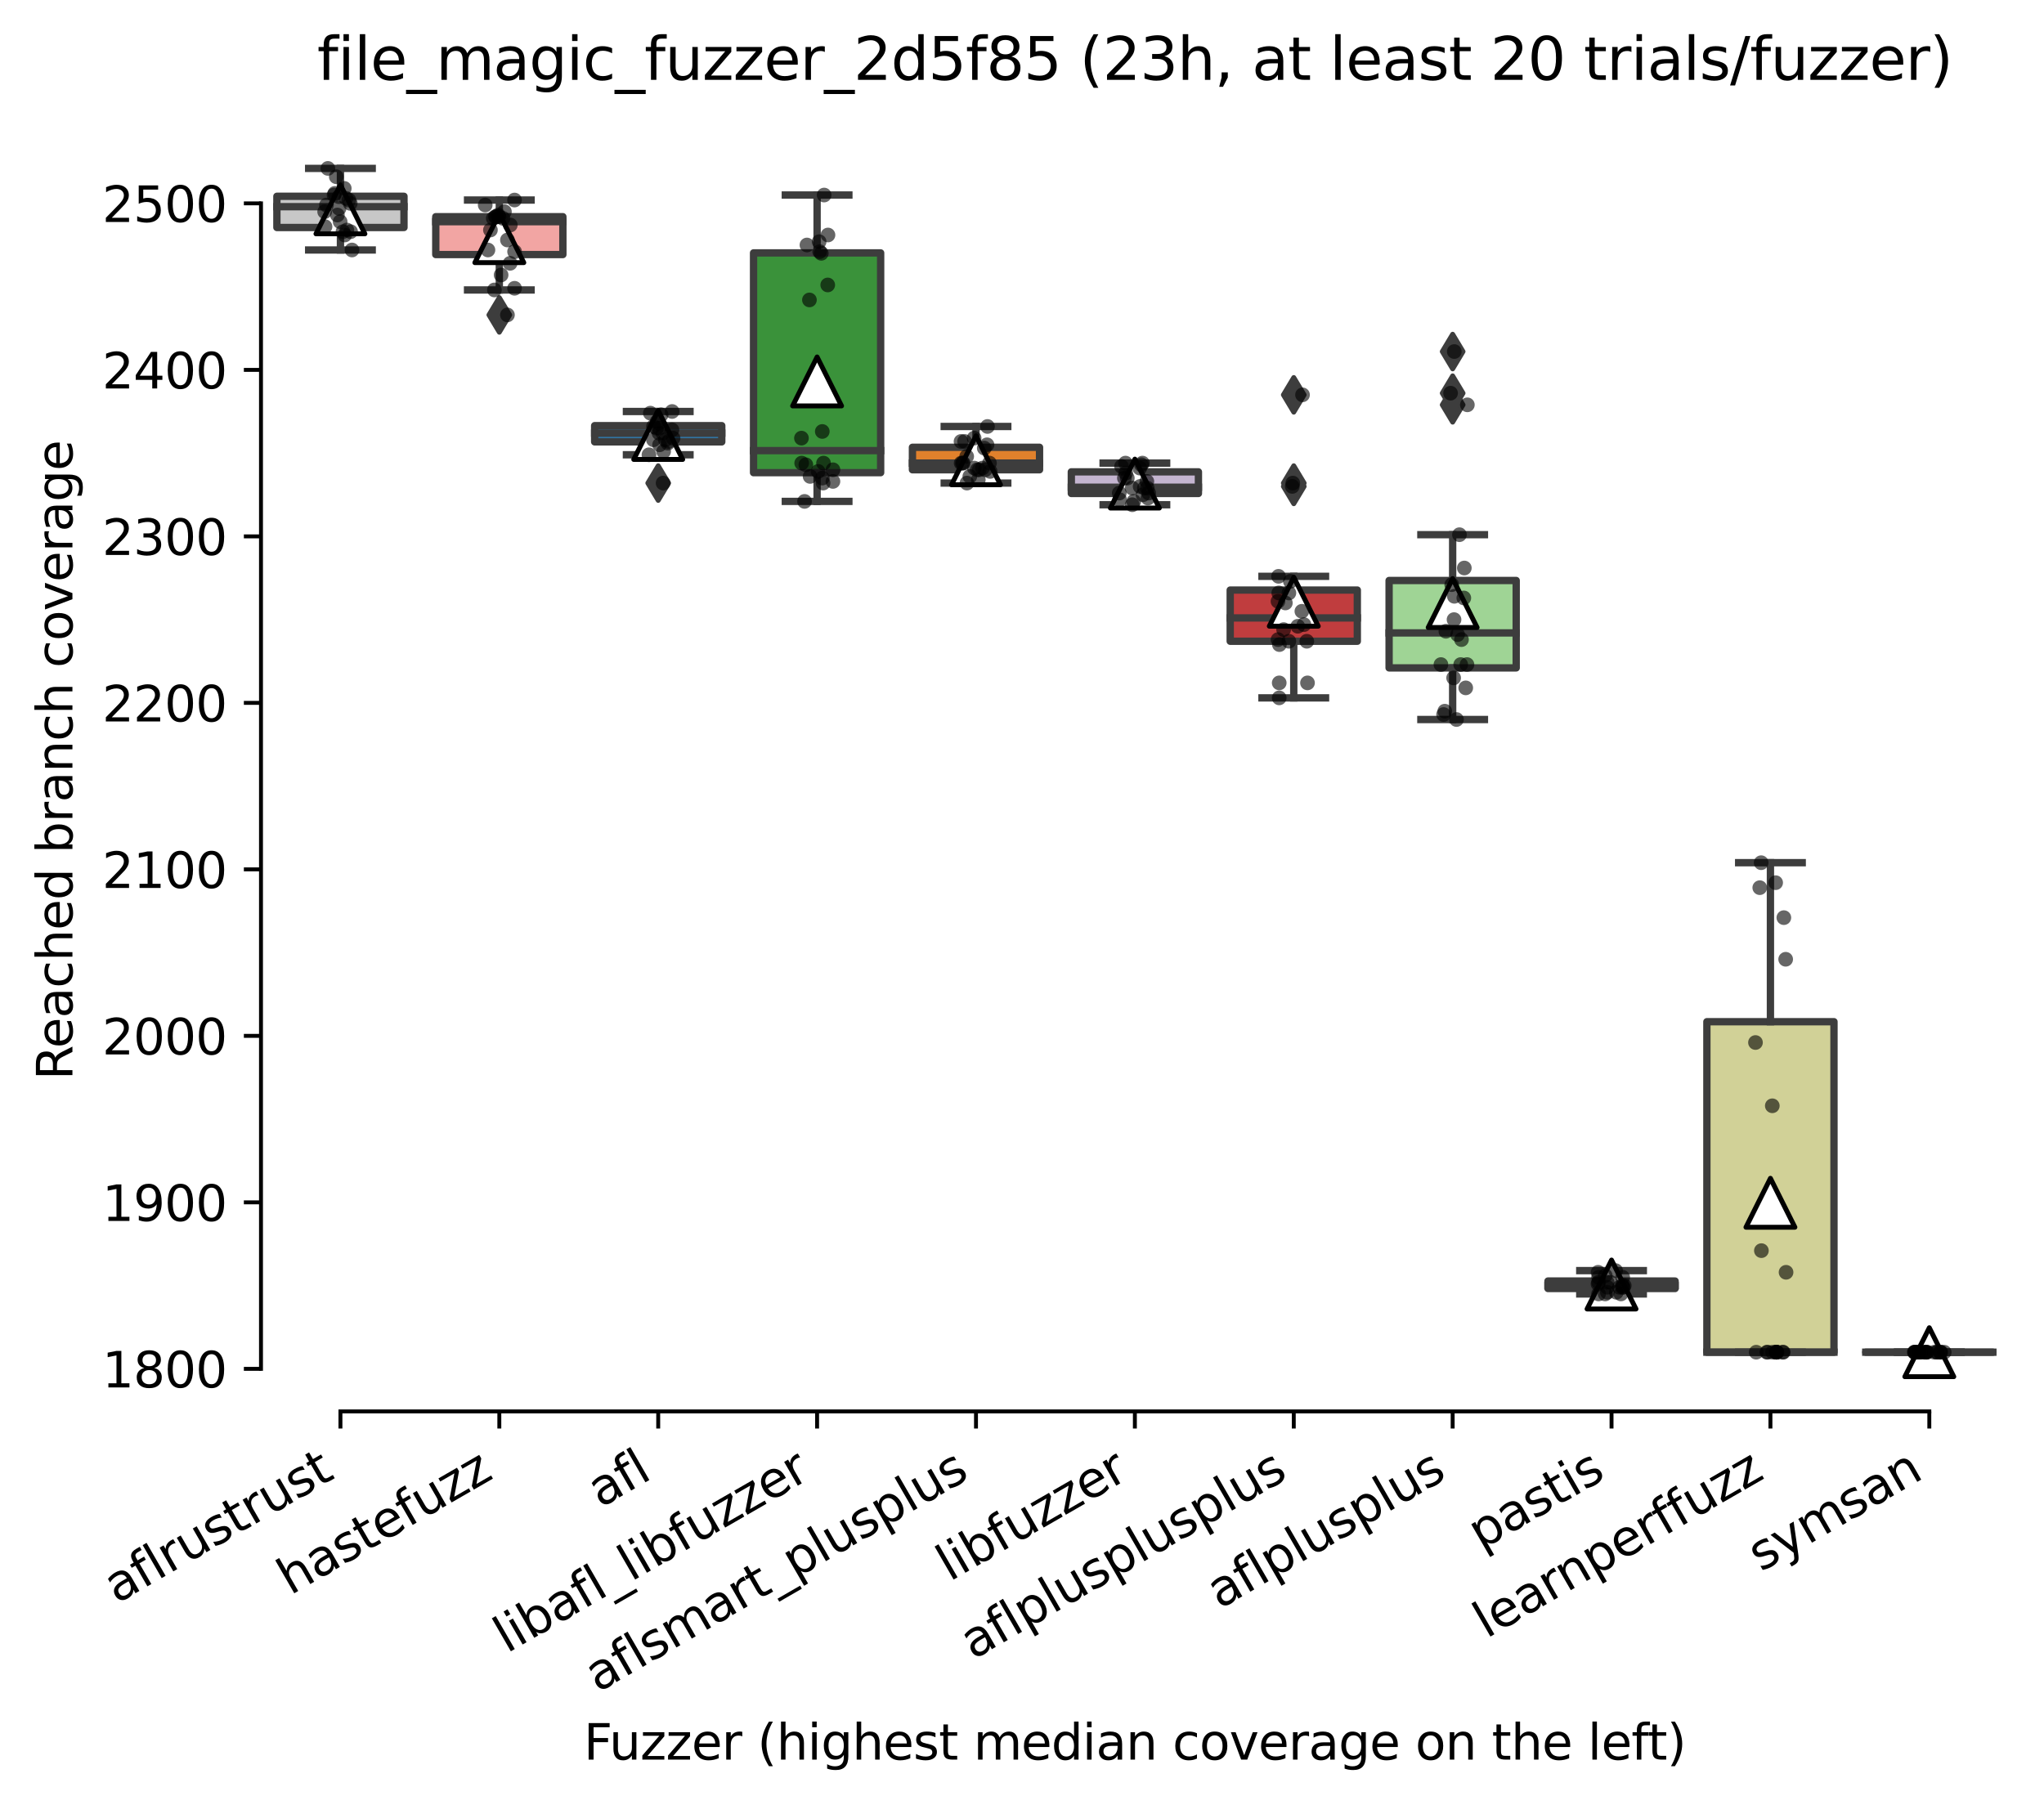 <?xml version="1.0" encoding="utf-8" standalone="no"?>
<!DOCTYPE svg PUBLIC "-//W3C//DTD SVG 1.1//EN"
  "http://www.w3.org/Graphics/SVG/1.1/DTD/svg11.dtd">
<svg xmlns:xlink="http://www.w3.org/1999/xlink" width="417.648pt" height="368.872pt" viewBox="0 0 417.648 368.872" xmlns="http://www.w3.org/2000/svg" version="1.1">
 <defs>
  <style type="text/css">*{stroke-linejoin: round; stroke-linecap: butt}</style>
 </defs>
 <g id="figure_1">
  <g id="patch_1">
   <path d="M 0 368.872 
L 417.648 368.872 
L 417.648 0 
L 0 0 
z
" style="fill: #ffffff"/>
  </g>
  <g id="axes_1">
   <g id="patch_2">
    <path d="M 53.328 288.43 
L 410.448 288.43 
L 410.448 22.318 
L 53.328 22.318 
z
" style="fill: #ffffff"/>
   </g>
   <g id="patch_3">
    <path d="M 56.575 46.493 
L 82.547 46.493 
L 82.547 40.113 
L 56.575 40.113 
L 56.575 46.493 
z
" clip-path="url(#pa82eb75752)" style="fill: #c7c7c7; stroke: #3d3d3d; stroke-width: 1.5; stroke-linejoin: miter"/>
   </g>
   <g id="patch_4">
    <path d="M 89.04 52.022 
L 115.012 52.022 
L 115.012 44.281 
L 89.04 44.281 
L 89.04 52.022 
z
" clip-path="url(#pa82eb75752)" style="fill: #f2a5a3; stroke: #3d3d3d; stroke-width: 1.5; stroke-linejoin: miter"/>
   </g>
   <g id="patch_5">
    <path d="M 121.506 90.301 
L 147.478 90.301 
L 147.478 86.983 
L 121.506 86.983 
L 121.506 90.301 
z
" clip-path="url(#pa82eb75752)" style="fill: #3274a1; stroke: #3d3d3d; stroke-width: 1.5; stroke-linejoin: miter"/>
   </g>
   <g id="patch_6">
    <path d="M 153.971 96.595 
L 179.943 96.595 
L 179.943 51.682 
L 153.971 51.682 
L 153.971 96.595 
z
" clip-path="url(#pa82eb75752)" style="fill: #3a923a; stroke: #3d3d3d; stroke-width: 1.5; stroke-linejoin: miter"/>
   </g>
   <g id="patch_7">
    <path d="M 186.436 96 
L 212.409 96 
L 212.409 91.407 
L 186.436 91.407 
L 186.436 96 
z
" clip-path="url(#pa82eb75752)" style="fill: #e1812c; stroke: #3d3d3d; stroke-width: 1.5; stroke-linejoin: miter"/>
   </g>
   <g id="patch_8">
    <path d="M 218.902 100.849 
L 244.874 100.849 
L 244.874 96.425 
L 218.902 96.425 
L 218.902 100.849 
z
" clip-path="url(#pa82eb75752)" style="fill: #c4b5d0; stroke: #3d3d3d; stroke-width: 1.5; stroke-linejoin: miter"/>
   </g>
   <g id="patch_9">
    <path d="M 251.367 131.046 
L 277.34 131.046 
L 277.34 120.583 
L 251.367 120.583 
L 251.367 131.046 
z
" clip-path="url(#pa82eb75752)" style="fill: #c03d3e; stroke: #3d3d3d; stroke-width: 1.5; stroke-linejoin: miter"/>
   </g>
   <g id="patch_10">
    <path d="M 283.833 136.49 
L 309.805 136.49 
L 309.805 118.627 
L 283.833 118.627 
L 283.833 136.49 
z
" clip-path="url(#pa82eb75752)" style="fill: #9fd495; stroke: #3d3d3d; stroke-width: 1.5; stroke-linejoin: miter"/>
   </g>
   <g id="patch_11">
    <path d="M 316.298 263.319 
L 342.271 263.319 
L 342.271 261.788 
L 316.298 261.788 
L 316.298 263.319 
z
" clip-path="url(#pa82eb75752)" style="fill: #7f7f7f; stroke: #3d3d3d; stroke-width: 1.5; stroke-linejoin: miter"/>
   </g>
   <g id="patch_12">
    <path d="M 348.764 276.334 
L 374.736 276.334 
L 374.736 208.794 
L 348.764 208.794 
L 348.764 276.334 
z
" clip-path="url(#pa82eb75752)" style="fill: #d1d197; stroke: #3d3d3d; stroke-width: 1.5; stroke-linejoin: miter"/>
   </g>
   <g id="patch_13">
    <path d="M 381.229 276.334 
L 407.202 276.334 
L 407.202 276.334 
L 381.229 276.334 
L 381.229 276.334 
z
" clip-path="url(#pa82eb75752)" style="fill: #a7d4dc; stroke: #3d3d3d; stroke-width: 1.5; stroke-linejoin: miter"/>
   </g>
   <g id="matplotlib.axis_1">
    <g id="xtick_1">
     <g id="line2d_1">
      <defs>
       <path id="m0366e77397" d="M 0 0 
L 0 3.5 
" style="stroke: #000000; stroke-width: 0.8"/>
      </defs>
      <g>
       <use xlink:href="#m0366e77397" x="69.561" y="288.43" style="stroke: #000000; stroke-width: 0.8"/>
      </g>
     </g>
     <g id="text_1">
      <!-- aflrustrust -->
      <g transform="translate(23.849 327.802) rotate(-30) scale(0.1 -0.1)">
       <defs>
        <path id="DejaVuSans-61" d="M 2194 1759 
Q 1497 1759 1228 1600 
Q 959 1441 959 1056 
Q 959 750 1161 570 
Q 1363 391 1709 391 
Q 2188 391 2477 730 
Q 2766 1069 2766 1631 
L 2766 1759 
L 2194 1759 
z
M 3341 1997 
L 3341 0 
L 2766 0 
L 2766 531 
Q 2569 213 2275 61 
Q 1981 -91 1556 -91 
Q 1019 -91 701 211 
Q 384 513 384 1019 
Q 384 1609 779 1909 
Q 1175 2209 1959 2209 
L 2766 2209 
L 2766 2266 
Q 2766 2663 2505 2880 
Q 2244 3097 1772 3097 
Q 1472 3097 1187 3025 
Q 903 2953 641 2809 
L 641 3341 
Q 956 3463 1253 3523 
Q 1550 3584 1831 3584 
Q 2591 3584 2966 3190 
Q 3341 2797 3341 1997 
z
" transform="scale(0.016)"/>
        <path id="DejaVuSans-66" d="M 2375 4863 
L 2375 4384 
L 1825 4384 
Q 1516 4384 1395 4259 
Q 1275 4134 1275 3809 
L 1275 3500 
L 2222 3500 
L 2222 3053 
L 1275 3053 
L 1275 0 
L 697 0 
L 697 3053 
L 147 3053 
L 147 3500 
L 697 3500 
L 697 3744 
Q 697 4328 969 4595 
Q 1241 4863 1831 4863 
L 2375 4863 
z
" transform="scale(0.016)"/>
        <path id="DejaVuSans-6c" d="M 603 4863 
L 1178 4863 
L 1178 0 
L 603 0 
L 603 4863 
z
" transform="scale(0.016)"/>
        <path id="DejaVuSans-72" d="M 2631 2963 
Q 2534 3019 2420 3045 
Q 2306 3072 2169 3072 
Q 1681 3072 1420 2755 
Q 1159 2438 1159 1844 
L 1159 0 
L 581 0 
L 581 3500 
L 1159 3500 
L 1159 2956 
Q 1341 3275 1631 3429 
Q 1922 3584 2338 3584 
Q 2397 3584 2469 3576 
Q 2541 3569 2628 3553 
L 2631 2963 
z
" transform="scale(0.016)"/>
        <path id="DejaVuSans-75" d="M 544 1381 
L 544 3500 
L 1119 3500 
L 1119 1403 
Q 1119 906 1312 657 
Q 1506 409 1894 409 
Q 2359 409 2629 706 
Q 2900 1003 2900 1516 
L 2900 3500 
L 3475 3500 
L 3475 0 
L 2900 0 
L 2900 538 
Q 2691 219 2414 64 
Q 2138 -91 1772 -91 
Q 1169 -91 856 284 
Q 544 659 544 1381 
z
M 1991 3584 
L 1991 3584 
z
" transform="scale(0.016)"/>
        <path id="DejaVuSans-73" d="M 2834 3397 
L 2834 2853 
Q 2591 2978 2328 3040 
Q 2066 3103 1784 3103 
Q 1356 3103 1142 2972 
Q 928 2841 928 2578 
Q 928 2378 1081 2264 
Q 1234 2150 1697 2047 
L 1894 2003 
Q 2506 1872 2764 1633 
Q 3022 1394 3022 966 
Q 3022 478 2636 193 
Q 2250 -91 1575 -91 
Q 1294 -91 989 -36 
Q 684 19 347 128 
L 347 722 
Q 666 556 975 473 
Q 1284 391 1588 391 
Q 1994 391 2212 530 
Q 2431 669 2431 922 
Q 2431 1156 2273 1281 
Q 2116 1406 1581 1522 
L 1381 1569 
Q 847 1681 609 1914 
Q 372 2147 372 2553 
Q 372 3047 722 3315 
Q 1072 3584 1716 3584 
Q 2034 3584 2315 3537 
Q 2597 3491 2834 3397 
z
" transform="scale(0.016)"/>
        <path id="DejaVuSans-74" d="M 1172 4494 
L 1172 3500 
L 2356 3500 
L 2356 3053 
L 1172 3053 
L 1172 1153 
Q 1172 725 1289 603 
Q 1406 481 1766 481 
L 2356 481 
L 2356 0 
L 1766 0 
Q 1100 0 847 248 
Q 594 497 594 1153 
L 594 3053 
L 172 3053 
L 172 3500 
L 594 3500 
L 594 4494 
L 1172 4494 
z
" transform="scale(0.016)"/>
       </defs>
       <use xlink:href="#DejaVuSans-61"/>
       <use xlink:href="#DejaVuSans-66" x="61.279"/>
       <use xlink:href="#DejaVuSans-6c" x="96.484"/>
       <use xlink:href="#DejaVuSans-72" x="124.268"/>
       <use xlink:href="#DejaVuSans-75" x="165.381"/>
       <use xlink:href="#DejaVuSans-73" x="228.76"/>
       <use xlink:href="#DejaVuSans-74" x="280.859"/>
       <use xlink:href="#DejaVuSans-72" x="320.068"/>
       <use xlink:href="#DejaVuSans-75" x="361.182"/>
       <use xlink:href="#DejaVuSans-73" x="424.561"/>
       <use xlink:href="#DejaVuSans-74" x="476.66"/>
      </g>
     </g>
    </g>
    <g id="xtick_2">
     <g id="line2d_2">
      <g>
       <use xlink:href="#m0366e77397" x="102.026" y="288.43" style="stroke: #000000; stroke-width: 0.8"/>
      </g>
     </g>
     <g id="text_2">
      <!-- hastefuzz -->
      <g transform="translate(59.328 326.062) rotate(-30) scale(0.1 -0.1)">
       <defs>
        <path id="DejaVuSans-68" d="M 3513 2113 
L 3513 0 
L 2938 0 
L 2938 2094 
Q 2938 2591 2744 2837 
Q 2550 3084 2163 3084 
Q 1697 3084 1428 2787 
Q 1159 2491 1159 1978 
L 1159 0 
L 581 0 
L 581 4863 
L 1159 4863 
L 1159 2956 
Q 1366 3272 1645 3428 
Q 1925 3584 2291 3584 
Q 2894 3584 3203 3211 
Q 3513 2838 3513 2113 
z
" transform="scale(0.016)"/>
        <path id="DejaVuSans-65" d="M 3597 1894 
L 3597 1613 
L 953 1613 
Q 991 1019 1311 708 
Q 1631 397 2203 397 
Q 2534 397 2845 478 
Q 3156 559 3463 722 
L 3463 178 
Q 3153 47 2828 -22 
Q 2503 -91 2169 -91 
Q 1331 -91 842 396 
Q 353 884 353 1716 
Q 353 2575 817 3079 
Q 1281 3584 2069 3584 
Q 2775 3584 3186 3129 
Q 3597 2675 3597 1894 
z
M 3022 2063 
Q 3016 2534 2758 2815 
Q 2500 3097 2075 3097 
Q 1594 3097 1305 2825 
Q 1016 2553 972 2059 
L 3022 2063 
z
" transform="scale(0.016)"/>
        <path id="DejaVuSans-7a" d="M 353 3500 
L 3084 3500 
L 3084 2975 
L 922 459 
L 3084 459 
L 3084 0 
L 275 0 
L 275 525 
L 2438 3041 
L 353 3041 
L 353 3500 
z
" transform="scale(0.016)"/>
       </defs>
       <use xlink:href="#DejaVuSans-68"/>
       <use xlink:href="#DejaVuSans-61" x="63.379"/>
       <use xlink:href="#DejaVuSans-73" x="124.658"/>
       <use xlink:href="#DejaVuSans-74" x="176.758"/>
       <use xlink:href="#DejaVuSans-65" x="215.967"/>
       <use xlink:href="#DejaVuSans-66" x="277.49"/>
       <use xlink:href="#DejaVuSans-75" x="312.695"/>
       <use xlink:href="#DejaVuSans-7a" x="376.074"/>
       <use xlink:href="#DejaVuSans-7a" x="428.564"/>
      </g>
     </g>
    </g>
    <g id="xtick_3">
     <g id="line2d_3">
      <g>
       <use xlink:href="#m0366e77397" x="134.492" y="288.43" style="stroke: #000000; stroke-width: 0.8"/>
      </g>
     </g>
     <g id="text_3">
      <!-- afl -->
      <g transform="translate(122.69 308.224) rotate(-30) scale(0.1 -0.1)">
       <use xlink:href="#DejaVuSans-61"/>
       <use xlink:href="#DejaVuSans-66" x="61.279"/>
       <use xlink:href="#DejaVuSans-6c" x="96.484"/>
      </g>
     </g>
    </g>
    <g id="xtick_4">
     <g id="line2d_4">
      <g>
       <use xlink:href="#m0366e77397" x="166.957" y="288.43" style="stroke: #000000; stroke-width: 0.8"/>
      </g>
     </g>
     <g id="text_4">
      <!-- libafl_libfuzzer -->
      <g transform="translate(103.55 337.938) rotate(-30) scale(0.1 -0.1)">
       <defs>
        <path id="DejaVuSans-69" d="M 603 3500 
L 1178 3500 
L 1178 0 
L 603 0 
L 603 3500 
z
M 603 4863 
L 1178 4863 
L 1178 4134 
L 603 4134 
L 603 4863 
z
" transform="scale(0.016)"/>
        <path id="DejaVuSans-62" d="M 3116 1747 
Q 3116 2381 2855 2742 
Q 2594 3103 2138 3103 
Q 1681 3103 1420 2742 
Q 1159 2381 1159 1747 
Q 1159 1113 1420 752 
Q 1681 391 2138 391 
Q 2594 391 2855 752 
Q 3116 1113 3116 1747 
z
M 1159 2969 
Q 1341 3281 1617 3432 
Q 1894 3584 2278 3584 
Q 2916 3584 3314 3078 
Q 3713 2572 3713 1747 
Q 3713 922 3314 415 
Q 2916 -91 2278 -91 
Q 1894 -91 1617 61 
Q 1341 213 1159 525 
L 1159 0 
L 581 0 
L 581 4863 
L 1159 4863 
L 1159 2969 
z
" transform="scale(0.016)"/>
        <path id="DejaVuSans-5f" d="M 3263 -1063 
L 3263 -1509 
L -63 -1509 
L -63 -1063 
L 3263 -1063 
z
" transform="scale(0.016)"/>
       </defs>
       <use xlink:href="#DejaVuSans-6c"/>
       <use xlink:href="#DejaVuSans-69" x="27.783"/>
       <use xlink:href="#DejaVuSans-62" x="55.566"/>
       <use xlink:href="#DejaVuSans-61" x="119.043"/>
       <use xlink:href="#DejaVuSans-66" x="180.322"/>
       <use xlink:href="#DejaVuSans-6c" x="215.527"/>
       <use xlink:href="#DejaVuSans-5f" x="243.311"/>
       <use xlink:href="#DejaVuSans-6c" x="293.311"/>
       <use xlink:href="#DejaVuSans-69" x="321.094"/>
       <use xlink:href="#DejaVuSans-62" x="348.877"/>
       <use xlink:href="#DejaVuSans-66" x="412.354"/>
       <use xlink:href="#DejaVuSans-75" x="447.559"/>
       <use xlink:href="#DejaVuSans-7a" x="510.938"/>
       <use xlink:href="#DejaVuSans-7a" x="563.428"/>
       <use xlink:href="#DejaVuSans-65" x="615.918"/>
       <use xlink:href="#DejaVuSans-72" x="677.441"/>
      </g>
     </g>
    </g>
    <g id="xtick_5">
     <g id="line2d_5">
      <g>
       <use xlink:href="#m0366e77397" x="199.423" y="288.43" style="stroke: #000000; stroke-width: 0.8"/>
      </g>
     </g>
     <g id="text_5">
      <!-- aflsmart_plusplus -->
      <g transform="translate(122.135 345.952) rotate(-30) scale(0.1 -0.1)">
       <defs>
        <path id="DejaVuSans-6d" d="M 3328 2828 
Q 3544 3216 3844 3400 
Q 4144 3584 4550 3584 
Q 5097 3584 5394 3201 
Q 5691 2819 5691 2113 
L 5691 0 
L 5113 0 
L 5113 2094 
Q 5113 2597 4934 2840 
Q 4756 3084 4391 3084 
Q 3944 3084 3684 2787 
Q 3425 2491 3425 1978 
L 3425 0 
L 2847 0 
L 2847 2094 
Q 2847 2600 2669 2842 
Q 2491 3084 2119 3084 
Q 1678 3084 1418 2786 
Q 1159 2488 1159 1978 
L 1159 0 
L 581 0 
L 581 3500 
L 1159 3500 
L 1159 2956 
Q 1356 3278 1631 3431 
Q 1906 3584 2284 3584 
Q 2666 3584 2933 3390 
Q 3200 3197 3328 2828 
z
" transform="scale(0.016)"/>
        <path id="DejaVuSans-70" d="M 1159 525 
L 1159 -1331 
L 581 -1331 
L 581 3500 
L 1159 3500 
L 1159 2969 
Q 1341 3281 1617 3432 
Q 1894 3584 2278 3584 
Q 2916 3584 3314 3078 
Q 3713 2572 3713 1747 
Q 3713 922 3314 415 
Q 2916 -91 2278 -91 
Q 1894 -91 1617 61 
Q 1341 213 1159 525 
z
M 3116 1747 
Q 3116 2381 2855 2742 
Q 2594 3103 2138 3103 
Q 1681 3103 1420 2742 
Q 1159 2381 1159 1747 
Q 1159 1113 1420 752 
Q 1681 391 2138 391 
Q 2594 391 2855 752 
Q 3116 1113 3116 1747 
z
" transform="scale(0.016)"/>
       </defs>
       <use xlink:href="#DejaVuSans-61"/>
       <use xlink:href="#DejaVuSans-66" x="61.279"/>
       <use xlink:href="#DejaVuSans-6c" x="96.484"/>
       <use xlink:href="#DejaVuSans-73" x="124.268"/>
       <use xlink:href="#DejaVuSans-6d" x="176.367"/>
       <use xlink:href="#DejaVuSans-61" x="273.779"/>
       <use xlink:href="#DejaVuSans-72" x="335.059"/>
       <use xlink:href="#DejaVuSans-74" x="376.172"/>
       <use xlink:href="#DejaVuSans-5f" x="415.381"/>
       <use xlink:href="#DejaVuSans-70" x="465.381"/>
       <use xlink:href="#DejaVuSans-6c" x="528.857"/>
       <use xlink:href="#DejaVuSans-75" x="556.641"/>
       <use xlink:href="#DejaVuSans-73" x="620.02"/>
       <use xlink:href="#DejaVuSans-70" x="672.119"/>
       <use xlink:href="#DejaVuSans-6c" x="735.596"/>
       <use xlink:href="#DejaVuSans-75" x="763.379"/>
       <use xlink:href="#DejaVuSans-73" x="826.758"/>
      </g>
     </g>
    </g>
    <g id="xtick_6">
     <g id="line2d_6">
      <g>
       <use xlink:href="#m0366e77397" x="231.888" y="288.43" style="stroke: #000000; stroke-width: 0.8"/>
      </g>
     </g>
     <g id="text_6">
      <!-- libfuzzer -->
      <g transform="translate(194.022 323.272) rotate(-30) scale(0.1 -0.1)">
       <use xlink:href="#DejaVuSans-6c"/>
       <use xlink:href="#DejaVuSans-69" x="27.783"/>
       <use xlink:href="#DejaVuSans-62" x="55.566"/>
       <use xlink:href="#DejaVuSans-66" x="119.043"/>
       <use xlink:href="#DejaVuSans-75" x="154.248"/>
       <use xlink:href="#DejaVuSans-7a" x="217.627"/>
       <use xlink:href="#DejaVuSans-7a" x="270.117"/>
       <use xlink:href="#DejaVuSans-65" x="322.607"/>
       <use xlink:href="#DejaVuSans-72" x="384.131"/>
      </g>
     </g>
    </g>
    <g id="xtick_7">
     <g id="line2d_7">
      <g>
       <use xlink:href="#m0366e77397" x="264.354" y="288.43" style="stroke: #000000; stroke-width: 0.8"/>
      </g>
     </g>
     <g id="text_7">
      <!-- aflplusplusplus -->
      <g transform="translate(198.841 339.234) rotate(-30) scale(0.1 -0.1)">
       <use xlink:href="#DejaVuSans-61"/>
       <use xlink:href="#DejaVuSans-66" x="61.279"/>
       <use xlink:href="#DejaVuSans-6c" x="96.484"/>
       <use xlink:href="#DejaVuSans-70" x="124.268"/>
       <use xlink:href="#DejaVuSans-6c" x="187.744"/>
       <use xlink:href="#DejaVuSans-75" x="215.527"/>
       <use xlink:href="#DejaVuSans-73" x="278.906"/>
       <use xlink:href="#DejaVuSans-70" x="331.006"/>
       <use xlink:href="#DejaVuSans-6c" x="394.482"/>
       <use xlink:href="#DejaVuSans-75" x="422.266"/>
       <use xlink:href="#DejaVuSans-73" x="485.645"/>
       <use xlink:href="#DejaVuSans-70" x="537.744"/>
       <use xlink:href="#DejaVuSans-6c" x="601.221"/>
       <use xlink:href="#DejaVuSans-75" x="629.004"/>
       <use xlink:href="#DejaVuSans-73" x="692.383"/>
      </g>
     </g>
    </g>
    <g id="xtick_8">
     <g id="line2d_8">
      <g>
       <use xlink:href="#m0366e77397" x="296.819" y="288.43" style="stroke: #000000; stroke-width: 0.8"/>
      </g>
     </g>
     <g id="text_8">
      <!-- aflplusplus -->
      <g transform="translate(249.21 328.897) rotate(-30) scale(0.1 -0.1)">
       <use xlink:href="#DejaVuSans-61"/>
       <use xlink:href="#DejaVuSans-66" x="61.279"/>
       <use xlink:href="#DejaVuSans-6c" x="96.484"/>
       <use xlink:href="#DejaVuSans-70" x="124.268"/>
       <use xlink:href="#DejaVuSans-6c" x="187.744"/>
       <use xlink:href="#DejaVuSans-75" x="215.527"/>
       <use xlink:href="#DejaVuSans-73" x="278.906"/>
       <use xlink:href="#DejaVuSans-70" x="331.006"/>
       <use xlink:href="#DejaVuSans-6c" x="394.482"/>
       <use xlink:href="#DejaVuSans-75" x="422.266"/>
       <use xlink:href="#DejaVuSans-73" x="485.645"/>
      </g>
     </g>
    </g>
    <g id="xtick_9">
     <g id="line2d_9">
      <g>
       <use xlink:href="#m0366e77397" x="329.284" y="288.43" style="stroke: #000000; stroke-width: 0.8"/>
      </g>
     </g>
     <g id="text_9">
      <!-- pastis -->
      <g transform="translate(302.616 316.807) rotate(-30) scale(0.1 -0.1)">
       <use xlink:href="#DejaVuSans-70"/>
       <use xlink:href="#DejaVuSans-61" x="63.477"/>
       <use xlink:href="#DejaVuSans-73" x="124.756"/>
       <use xlink:href="#DejaVuSans-74" x="176.855"/>
       <use xlink:href="#DejaVuSans-69" x="216.064"/>
       <use xlink:href="#DejaVuSans-73" x="243.848"/>
      </g>
     </g>
    </g>
    <g id="xtick_10">
     <g id="line2d_10">
      <g>
       <use xlink:href="#m0366e77397" x="361.75" y="288.43" style="stroke: #000000; stroke-width: 0.8"/>
      </g>
     </g>
     <g id="text_10">
      <!-- learnperffuzz -->
      <g transform="translate(303.708 334.921) rotate(-30) scale(0.1 -0.1)">
       <defs>
        <path id="DejaVuSans-6e" d="M 3513 2113 
L 3513 0 
L 2938 0 
L 2938 2094 
Q 2938 2591 2744 2837 
Q 2550 3084 2163 3084 
Q 1697 3084 1428 2787 
Q 1159 2491 1159 1978 
L 1159 0 
L 581 0 
L 581 3500 
L 1159 3500 
L 1159 2956 
Q 1366 3272 1645 3428 
Q 1925 3584 2291 3584 
Q 2894 3584 3203 3211 
Q 3513 2838 3513 2113 
z
" transform="scale(0.016)"/>
       </defs>
       <use xlink:href="#DejaVuSans-6c"/>
       <use xlink:href="#DejaVuSans-65" x="27.783"/>
       <use xlink:href="#DejaVuSans-61" x="89.307"/>
       <use xlink:href="#DejaVuSans-72" x="150.586"/>
       <use xlink:href="#DejaVuSans-6e" x="189.949"/>
       <use xlink:href="#DejaVuSans-70" x="253.328"/>
       <use xlink:href="#DejaVuSans-65" x="316.805"/>
       <use xlink:href="#DejaVuSans-72" x="378.328"/>
       <use xlink:href="#DejaVuSans-66" x="419.441"/>
       <use xlink:href="#DejaVuSans-66" x="454.646"/>
       <use xlink:href="#DejaVuSans-75" x="489.852"/>
       <use xlink:href="#DejaVuSans-7a" x="553.23"/>
       <use xlink:href="#DejaVuSans-7a" x="605.721"/>
      </g>
     </g>
    </g>
    <g id="xtick_11">
     <g id="line2d_11">
      <g>
       <use xlink:href="#m0366e77397" x="394.215" y="288.43" style="stroke: #000000; stroke-width: 0.8"/>
      </g>
     </g>
     <g id="text_11">
      <!-- symsan -->
      <g transform="translate(359.796 321.282) rotate(-30) scale(0.1 -0.1)">
       <defs>
        <path id="DejaVuSans-79" d="M 2059 -325 
Q 1816 -950 1584 -1140 
Q 1353 -1331 966 -1331 
L 506 -1331 
L 506 -850 
L 844 -850 
Q 1081 -850 1212 -737 
Q 1344 -625 1503 -206 
L 1606 56 
L 191 3500 
L 800 3500 
L 1894 763 
L 2988 3500 
L 3597 3500 
L 2059 -325 
z
" transform="scale(0.016)"/>
       </defs>
       <use xlink:href="#DejaVuSans-73"/>
       <use xlink:href="#DejaVuSans-79" x="52.1"/>
       <use xlink:href="#DejaVuSans-6d" x="111.279"/>
       <use xlink:href="#DejaVuSans-73" x="208.691"/>
       <use xlink:href="#DejaVuSans-61" x="260.791"/>
       <use xlink:href="#DejaVuSans-6e" x="322.07"/>
      </g>
     </g>
    </g>
    <g id="text_12">
     <!-- Fuzzer (highest median coverage on the left) -->
     <g transform="translate(119.27 359.592) scale(0.1 -0.1)">
      <defs>
       <path id="DejaVuSans-46" d="M 628 4666 
L 3309 4666 
L 3309 4134 
L 1259 4134 
L 1259 2759 
L 3109 2759 
L 3109 2228 
L 1259 2228 
L 1259 0 
L 628 0 
L 628 4666 
z
" transform="scale(0.016)"/>
       <path id="DejaVuSans-20" transform="scale(0.016)"/>
       <path id="DejaVuSans-28" d="M 1984 4856 
Q 1566 4138 1362 3434 
Q 1159 2731 1159 2009 
Q 1159 1288 1364 580 
Q 1569 -128 1984 -844 
L 1484 -844 
Q 1016 -109 783 600 
Q 550 1309 550 2009 
Q 550 2706 781 3412 
Q 1013 4119 1484 4856 
L 1984 4856 
z
" transform="scale(0.016)"/>
       <path id="DejaVuSans-67" d="M 2906 1791 
Q 2906 2416 2648 2759 
Q 2391 3103 1925 3103 
Q 1463 3103 1205 2759 
Q 947 2416 947 1791 
Q 947 1169 1205 825 
Q 1463 481 1925 481 
Q 2391 481 2648 825 
Q 2906 1169 2906 1791 
z
M 3481 434 
Q 3481 -459 3084 -895 
Q 2688 -1331 1869 -1331 
Q 1566 -1331 1297 -1286 
Q 1028 -1241 775 -1147 
L 775 -588 
Q 1028 -725 1275 -790 
Q 1522 -856 1778 -856 
Q 2344 -856 2625 -561 
Q 2906 -266 2906 331 
L 2906 616 
Q 2728 306 2450 153 
Q 2172 0 1784 0 
Q 1141 0 747 490 
Q 353 981 353 1791 
Q 353 2603 747 3093 
Q 1141 3584 1784 3584 
Q 2172 3584 2450 3431 
Q 2728 3278 2906 2969 
L 2906 3500 
L 3481 3500 
L 3481 434 
z
" transform="scale(0.016)"/>
       <path id="DejaVuSans-64" d="M 2906 2969 
L 2906 4863 
L 3481 4863 
L 3481 0 
L 2906 0 
L 2906 525 
Q 2725 213 2448 61 
Q 2172 -91 1784 -91 
Q 1150 -91 751 415 
Q 353 922 353 1747 
Q 353 2572 751 3078 
Q 1150 3584 1784 3584 
Q 2172 3584 2448 3432 
Q 2725 3281 2906 2969 
z
M 947 1747 
Q 947 1113 1208 752 
Q 1469 391 1925 391 
Q 2381 391 2643 752 
Q 2906 1113 2906 1747 
Q 2906 2381 2643 2742 
Q 2381 3103 1925 3103 
Q 1469 3103 1208 2742 
Q 947 2381 947 1747 
z
" transform="scale(0.016)"/>
       <path id="DejaVuSans-63" d="M 3122 3366 
L 3122 2828 
Q 2878 2963 2633 3030 
Q 2388 3097 2138 3097 
Q 1578 3097 1268 2742 
Q 959 2388 959 1747 
Q 959 1106 1268 751 
Q 1578 397 2138 397 
Q 2388 397 2633 464 
Q 2878 531 3122 666 
L 3122 134 
Q 2881 22 2623 -34 
Q 2366 -91 2075 -91 
Q 1284 -91 818 406 
Q 353 903 353 1747 
Q 353 2603 823 3093 
Q 1294 3584 2113 3584 
Q 2378 3584 2631 3529 
Q 2884 3475 3122 3366 
z
" transform="scale(0.016)"/>
       <path id="DejaVuSans-6f" d="M 1959 3097 
Q 1497 3097 1228 2736 
Q 959 2375 959 1747 
Q 959 1119 1226 758 
Q 1494 397 1959 397 
Q 2419 397 2687 759 
Q 2956 1122 2956 1747 
Q 2956 2369 2687 2733 
Q 2419 3097 1959 3097 
z
M 1959 3584 
Q 2709 3584 3137 3096 
Q 3566 2609 3566 1747 
Q 3566 888 3137 398 
Q 2709 -91 1959 -91 
Q 1206 -91 779 398 
Q 353 888 353 1747 
Q 353 2609 779 3096 
Q 1206 3584 1959 3584 
z
" transform="scale(0.016)"/>
       <path id="DejaVuSans-76" d="M 191 3500 
L 800 3500 
L 1894 563 
L 2988 3500 
L 3597 3500 
L 2284 0 
L 1503 0 
L 191 3500 
z
" transform="scale(0.016)"/>
       <path id="DejaVuSans-29" d="M 513 4856 
L 1013 4856 
Q 1481 4119 1714 3412 
Q 1947 2706 1947 2009 
Q 1947 1309 1714 600 
Q 1481 -109 1013 -844 
L 513 -844 
Q 928 -128 1133 580 
Q 1338 1288 1338 2009 
Q 1338 2731 1133 3434 
Q 928 4138 513 4856 
z
" transform="scale(0.016)"/>
      </defs>
      <use xlink:href="#DejaVuSans-46"/>
      <use xlink:href="#DejaVuSans-75" x="52.02"/>
      <use xlink:href="#DejaVuSans-7a" x="115.398"/>
      <use xlink:href="#DejaVuSans-7a" x="167.889"/>
      <use xlink:href="#DejaVuSans-65" x="220.379"/>
      <use xlink:href="#DejaVuSans-72" x="281.902"/>
      <use xlink:href="#DejaVuSans-20" x="323.016"/>
      <use xlink:href="#DejaVuSans-28" x="354.803"/>
      <use xlink:href="#DejaVuSans-68" x="393.816"/>
      <use xlink:href="#DejaVuSans-69" x="457.195"/>
      <use xlink:href="#DejaVuSans-67" x="484.979"/>
      <use xlink:href="#DejaVuSans-68" x="548.455"/>
      <use xlink:href="#DejaVuSans-65" x="611.834"/>
      <use xlink:href="#DejaVuSans-73" x="673.357"/>
      <use xlink:href="#DejaVuSans-74" x="725.457"/>
      <use xlink:href="#DejaVuSans-20" x="764.666"/>
      <use xlink:href="#DejaVuSans-6d" x="796.453"/>
      <use xlink:href="#DejaVuSans-65" x="893.865"/>
      <use xlink:href="#DejaVuSans-64" x="955.389"/>
      <use xlink:href="#DejaVuSans-69" x="1018.865"/>
      <use xlink:href="#DejaVuSans-61" x="1046.648"/>
      <use xlink:href="#DejaVuSans-6e" x="1107.928"/>
      <use xlink:href="#DejaVuSans-20" x="1171.307"/>
      <use xlink:href="#DejaVuSans-63" x="1203.094"/>
      <use xlink:href="#DejaVuSans-6f" x="1258.074"/>
      <use xlink:href="#DejaVuSans-76" x="1319.256"/>
      <use xlink:href="#DejaVuSans-65" x="1378.436"/>
      <use xlink:href="#DejaVuSans-72" x="1439.959"/>
      <use xlink:href="#DejaVuSans-61" x="1481.072"/>
      <use xlink:href="#DejaVuSans-67" x="1542.352"/>
      <use xlink:href="#DejaVuSans-65" x="1605.828"/>
      <use xlink:href="#DejaVuSans-20" x="1667.352"/>
      <use xlink:href="#DejaVuSans-6f" x="1699.139"/>
      <use xlink:href="#DejaVuSans-6e" x="1760.32"/>
      <use xlink:href="#DejaVuSans-20" x="1823.699"/>
      <use xlink:href="#DejaVuSans-74" x="1855.486"/>
      <use xlink:href="#DejaVuSans-68" x="1894.695"/>
      <use xlink:href="#DejaVuSans-65" x="1958.074"/>
      <use xlink:href="#DejaVuSans-20" x="2019.598"/>
      <use xlink:href="#DejaVuSans-6c" x="2051.385"/>
      <use xlink:href="#DejaVuSans-65" x="2079.168"/>
      <use xlink:href="#DejaVuSans-66" x="2140.691"/>
      <use xlink:href="#DejaVuSans-74" x="2174.146"/>
      <use xlink:href="#DejaVuSans-29" x="2213.355"/>
     </g>
    </g>
   </g>
   <g id="matplotlib.axis_2">
    <g id="ytick_1">
     <g id="line2d_12">
      <defs>
       <path id="m99a9137bb0" d="M 0 0 
L -3.5 0 
" style="stroke: #000000; stroke-width: 0.8"/>
      </defs>
      <g>
       <use xlink:href="#m99a9137bb0" x="53.328" y="279.737" style="stroke: #000000; stroke-width: 0.8"/>
      </g>
     </g>
     <g id="text_13">
      <!-- 1800 -->
      <g transform="translate(20.878 283.536) scale(0.1 -0.1)">
       <defs>
        <path id="DejaVuSans-31" d="M 794 531 
L 1825 531 
L 1825 4091 
L 703 3866 
L 703 4441 
L 1819 4666 
L 2450 4666 
L 2450 531 
L 3481 531 
L 3481 0 
L 794 0 
L 794 531 
z
" transform="scale(0.016)"/>
        <path id="DejaVuSans-38" d="M 2034 2216 
Q 1584 2216 1326 1975 
Q 1069 1734 1069 1313 
Q 1069 891 1326 650 
Q 1584 409 2034 409 
Q 2484 409 2743 651 
Q 3003 894 3003 1313 
Q 3003 1734 2745 1975 
Q 2488 2216 2034 2216 
z
M 1403 2484 
Q 997 2584 770 2862 
Q 544 3141 544 3541 
Q 544 4100 942 4425 
Q 1341 4750 2034 4750 
Q 2731 4750 3128 4425 
Q 3525 4100 3525 3541 
Q 3525 3141 3298 2862 
Q 3072 2584 2669 2484 
Q 3125 2378 3379 2068 
Q 3634 1759 3634 1313 
Q 3634 634 3220 271 
Q 2806 -91 2034 -91 
Q 1263 -91 848 271 
Q 434 634 434 1313 
Q 434 1759 690 2068 
Q 947 2378 1403 2484 
z
M 1172 3481 
Q 1172 3119 1398 2916 
Q 1625 2713 2034 2713 
Q 2441 2713 2670 2916 
Q 2900 3119 2900 3481 
Q 2900 3844 2670 4047 
Q 2441 4250 2034 4250 
Q 1625 4250 1398 4047 
Q 1172 3844 1172 3481 
z
" transform="scale(0.016)"/>
        <path id="DejaVuSans-30" d="M 2034 4250 
Q 1547 4250 1301 3770 
Q 1056 3291 1056 2328 
Q 1056 1369 1301 889 
Q 1547 409 2034 409 
Q 2525 409 2770 889 
Q 3016 1369 3016 2328 
Q 3016 3291 2770 3770 
Q 2525 4250 2034 4250 
z
M 2034 4750 
Q 2819 4750 3233 4129 
Q 3647 3509 3647 2328 
Q 3647 1150 3233 529 
Q 2819 -91 2034 -91 
Q 1250 -91 836 529 
Q 422 1150 422 2328 
Q 422 3509 836 4129 
Q 1250 4750 2034 4750 
z
" transform="scale(0.016)"/>
       </defs>
       <use xlink:href="#DejaVuSans-31"/>
       <use xlink:href="#DejaVuSans-38" x="63.623"/>
       <use xlink:href="#DejaVuSans-30" x="127.246"/>
       <use xlink:href="#DejaVuSans-30" x="190.869"/>
      </g>
     </g>
    </g>
    <g id="ytick_2">
     <g id="line2d_13">
      <g>
       <use xlink:href="#m99a9137bb0" x="53.328" y="245.711" style="stroke: #000000; stroke-width: 0.8"/>
      </g>
     </g>
     <g id="text_14">
      <!-- 1900 -->
      <g transform="translate(20.878 249.511) scale(0.1 -0.1)">
       <defs>
        <path id="DejaVuSans-39" d="M 703 97 
L 703 672 
Q 941 559 1184 500 
Q 1428 441 1663 441 
Q 2288 441 2617 861 
Q 2947 1281 2994 2138 
Q 2813 1869 2534 1725 
Q 2256 1581 1919 1581 
Q 1219 1581 811 2004 
Q 403 2428 403 3163 
Q 403 3881 828 4315 
Q 1253 4750 1959 4750 
Q 2769 4750 3195 4129 
Q 3622 3509 3622 2328 
Q 3622 1225 3098 567 
Q 2575 -91 1691 -91 
Q 1453 -91 1209 -44 
Q 966 3 703 97 
z
M 1959 2075 
Q 2384 2075 2632 2365 
Q 2881 2656 2881 3163 
Q 2881 3666 2632 3958 
Q 2384 4250 1959 4250 
Q 1534 4250 1286 3958 
Q 1038 3666 1038 3163 
Q 1038 2656 1286 2365 
Q 1534 2075 1959 2075 
z
" transform="scale(0.016)"/>
       </defs>
       <use xlink:href="#DejaVuSans-31"/>
       <use xlink:href="#DejaVuSans-39" x="63.623"/>
       <use xlink:href="#DejaVuSans-30" x="127.246"/>
       <use xlink:href="#DejaVuSans-30" x="190.869"/>
      </g>
     </g>
    </g>
    <g id="ytick_3">
     <g id="line2d_14">
      <g>
       <use xlink:href="#m99a9137bb0" x="53.328" y="211.686" style="stroke: #000000; stroke-width: 0.8"/>
      </g>
     </g>
     <g id="text_15">
      <!-- 2000 -->
      <g transform="translate(20.878 215.485) scale(0.1 -0.1)">
       <defs>
        <path id="DejaVuSans-32" d="M 1228 531 
L 3431 531 
L 3431 0 
L 469 0 
L 469 531 
Q 828 903 1448 1529 
Q 2069 2156 2228 2338 
Q 2531 2678 2651 2914 
Q 2772 3150 2772 3378 
Q 2772 3750 2511 3984 
Q 2250 4219 1831 4219 
Q 1534 4219 1204 4116 
Q 875 4013 500 3803 
L 500 4441 
Q 881 4594 1212 4672 
Q 1544 4750 1819 4750 
Q 2544 4750 2975 4387 
Q 3406 4025 3406 3419 
Q 3406 3131 3298 2873 
Q 3191 2616 2906 2266 
Q 2828 2175 2409 1742 
Q 1991 1309 1228 531 
z
" transform="scale(0.016)"/>
       </defs>
       <use xlink:href="#DejaVuSans-32"/>
       <use xlink:href="#DejaVuSans-30" x="63.623"/>
       <use xlink:href="#DejaVuSans-30" x="127.246"/>
       <use xlink:href="#DejaVuSans-30" x="190.869"/>
      </g>
     </g>
    </g>
    <g id="ytick_4">
     <g id="line2d_15">
      <g>
       <use xlink:href="#m99a9137bb0" x="53.328" y="177.661" style="stroke: #000000; stroke-width: 0.8"/>
      </g>
     </g>
     <g id="text_16">
      <!-- 2100 -->
      <g transform="translate(20.878 181.46) scale(0.1 -0.1)">
       <use xlink:href="#DejaVuSans-32"/>
       <use xlink:href="#DejaVuSans-31" x="63.623"/>
       <use xlink:href="#DejaVuSans-30" x="127.246"/>
       <use xlink:href="#DejaVuSans-30" x="190.869"/>
      </g>
     </g>
    </g>
    <g id="ytick_5">
     <g id="line2d_16">
      <g>
       <use xlink:href="#m99a9137bb0" x="53.328" y="143.635" style="stroke: #000000; stroke-width: 0.8"/>
      </g>
     </g>
     <g id="text_17">
      <!-- 2200 -->
      <g transform="translate(20.878 147.435) scale(0.1 -0.1)">
       <use xlink:href="#DejaVuSans-32"/>
       <use xlink:href="#DejaVuSans-32" x="63.623"/>
       <use xlink:href="#DejaVuSans-30" x="127.246"/>
       <use xlink:href="#DejaVuSans-30" x="190.869"/>
      </g>
     </g>
    </g>
    <g id="ytick_6">
     <g id="line2d_17">
      <g>
       <use xlink:href="#m99a9137bb0" x="53.328" y="109.61" style="stroke: #000000; stroke-width: 0.8"/>
      </g>
     </g>
     <g id="text_18">
      <!-- 2300 -->
      <g transform="translate(20.878 113.409) scale(0.1 -0.1)">
       <defs>
        <path id="DejaVuSans-33" d="M 2597 2516 
Q 3050 2419 3304 2112 
Q 3559 1806 3559 1356 
Q 3559 666 3084 287 
Q 2609 -91 1734 -91 
Q 1441 -91 1130 -33 
Q 819 25 488 141 
L 488 750 
Q 750 597 1062 519 
Q 1375 441 1716 441 
Q 2309 441 2620 675 
Q 2931 909 2931 1356 
Q 2931 1769 2642 2001 
Q 2353 2234 1838 2234 
L 1294 2234 
L 1294 2753 
L 1863 2753 
Q 2328 2753 2575 2939 
Q 2822 3125 2822 3475 
Q 2822 3834 2567 4026 
Q 2313 4219 1838 4219 
Q 1578 4219 1281 4162 
Q 984 4106 628 3988 
L 628 4550 
Q 988 4650 1302 4700 
Q 1616 4750 1894 4750 
Q 2613 4750 3031 4423 
Q 3450 4097 3450 3541 
Q 3450 3153 3228 2886 
Q 3006 2619 2597 2516 
z
" transform="scale(0.016)"/>
       </defs>
       <use xlink:href="#DejaVuSans-32"/>
       <use xlink:href="#DejaVuSans-33" x="63.623"/>
       <use xlink:href="#DejaVuSans-30" x="127.246"/>
       <use xlink:href="#DejaVuSans-30" x="190.869"/>
      </g>
     </g>
    </g>
    <g id="ytick_7">
     <g id="line2d_18">
      <g>
       <use xlink:href="#m99a9137bb0" x="53.328" y="75.585" style="stroke: #000000; stroke-width: 0.8"/>
      </g>
     </g>
     <g id="text_19">
      <!-- 2400 -->
      <g transform="translate(20.878 79.384) scale(0.1 -0.1)">
       <defs>
        <path id="DejaVuSans-34" d="M 2419 4116 
L 825 1625 
L 2419 1625 
L 2419 4116 
z
M 2253 4666 
L 3047 4666 
L 3047 1625 
L 3713 1625 
L 3713 1100 
L 3047 1100 
L 3047 0 
L 2419 0 
L 2419 1100 
L 313 1100 
L 313 1709 
L 2253 4666 
z
" transform="scale(0.016)"/>
       </defs>
       <use xlink:href="#DejaVuSans-32"/>
       <use xlink:href="#DejaVuSans-34" x="63.623"/>
       <use xlink:href="#DejaVuSans-30" x="127.246"/>
       <use xlink:href="#DejaVuSans-30" x="190.869"/>
      </g>
     </g>
    </g>
    <g id="ytick_8">
     <g id="line2d_19">
      <g>
       <use xlink:href="#m99a9137bb0" x="53.328" y="41.559" style="stroke: #000000; stroke-width: 0.8"/>
      </g>
     </g>
     <g id="text_20">
      <!-- 2500 -->
      <g transform="translate(20.878 45.359) scale(0.1 -0.1)">
       <defs>
        <path id="DejaVuSans-35" d="M 691 4666 
L 3169 4666 
L 3169 4134 
L 1269 4134 
L 1269 2991 
Q 1406 3038 1543 3061 
Q 1681 3084 1819 3084 
Q 2600 3084 3056 2656 
Q 3513 2228 3513 1497 
Q 3513 744 3044 326 
Q 2575 -91 1722 -91 
Q 1428 -91 1123 -41 
Q 819 9 494 109 
L 494 744 
Q 775 591 1075 516 
Q 1375 441 1709 441 
Q 2250 441 2565 725 
Q 2881 1009 2881 1497 
Q 2881 1984 2565 2268 
Q 2250 2553 1709 2553 
Q 1456 2553 1204 2497 
Q 953 2441 691 2322 
L 691 4666 
z
" transform="scale(0.016)"/>
       </defs>
       <use xlink:href="#DejaVuSans-32"/>
       <use xlink:href="#DejaVuSans-35" x="63.623"/>
       <use xlink:href="#DejaVuSans-30" x="127.246"/>
       <use xlink:href="#DejaVuSans-30" x="190.869"/>
      </g>
     </g>
    </g>
    <g id="text_21">
     <!-- Reached branch coverage -->
     <g transform="translate(14.798 220.706) rotate(-90) scale(0.1 -0.1)">
      <defs>
       <path id="DejaVuSans-52" d="M 2841 2188 
Q 3044 2119 3236 1894 
Q 3428 1669 3622 1275 
L 4263 0 
L 3584 0 
L 2988 1197 
Q 2756 1666 2539 1819 
Q 2322 1972 1947 1972 
L 1259 1972 
L 1259 0 
L 628 0 
L 628 4666 
L 2053 4666 
Q 2853 4666 3247 4331 
Q 3641 3997 3641 3322 
Q 3641 2881 3436 2590 
Q 3231 2300 2841 2188 
z
M 1259 4147 
L 1259 2491 
L 2053 2491 
Q 2509 2491 2742 2702 
Q 2975 2913 2975 3322 
Q 2975 3731 2742 3939 
Q 2509 4147 2053 4147 
L 1259 4147 
z
" transform="scale(0.016)"/>
      </defs>
      <use xlink:href="#DejaVuSans-52"/>
      <use xlink:href="#DejaVuSans-65" x="64.982"/>
      <use xlink:href="#DejaVuSans-61" x="126.506"/>
      <use xlink:href="#DejaVuSans-63" x="187.785"/>
      <use xlink:href="#DejaVuSans-68" x="242.766"/>
      <use xlink:href="#DejaVuSans-65" x="306.145"/>
      <use xlink:href="#DejaVuSans-64" x="367.668"/>
      <use xlink:href="#DejaVuSans-20" x="431.145"/>
      <use xlink:href="#DejaVuSans-62" x="462.932"/>
      <use xlink:href="#DejaVuSans-72" x="526.408"/>
      <use xlink:href="#DejaVuSans-61" x="567.521"/>
      <use xlink:href="#DejaVuSans-6e" x="628.801"/>
      <use xlink:href="#DejaVuSans-63" x="692.18"/>
      <use xlink:href="#DejaVuSans-68" x="747.16"/>
      <use xlink:href="#DejaVuSans-20" x="810.539"/>
      <use xlink:href="#DejaVuSans-63" x="842.326"/>
      <use xlink:href="#DejaVuSans-6f" x="897.307"/>
      <use xlink:href="#DejaVuSans-76" x="958.488"/>
      <use xlink:href="#DejaVuSans-65" x="1017.668"/>
      <use xlink:href="#DejaVuSans-72" x="1079.191"/>
      <use xlink:href="#DejaVuSans-61" x="1120.305"/>
      <use xlink:href="#DejaVuSans-67" x="1181.584"/>
      <use xlink:href="#DejaVuSans-65" x="1245.061"/>
     </g>
    </g>
   </g>
   <g id="line2d_20">
    <path d="M 69.561 46.493 
L 69.561 51.087 
" clip-path="url(#pa82eb75752)" style="fill: none; stroke: #3d3d3d; stroke-width: 1.5; stroke-linecap: square"/>
   </g>
   <g id="line2d_21">
    <path d="M 69.561 40.113 
L 69.561 34.414 
" clip-path="url(#pa82eb75752)" style="fill: none; stroke: #3d3d3d; stroke-width: 1.5; stroke-linecap: square"/>
   </g>
   <g id="line2d_22">
    <path d="M 63.068 51.087 
L 76.054 51.087 
" clip-path="url(#pa82eb75752)" style="fill: none; stroke: #3d3d3d; stroke-width: 1.5; stroke-linecap: square"/>
   </g>
   <g id="line2d_23">
    <path d="M 63.068 34.414 
L 76.054 34.414 
" clip-path="url(#pa82eb75752)" style="fill: none; stroke: #3d3d3d; stroke-width: 1.5; stroke-linecap: square"/>
   </g>
   <g id="line2d_24"/>
   <g id="line2d_25">
    <path d="M 102.026 52.022 
L 102.026 59.253 
" clip-path="url(#pa82eb75752)" style="fill: none; stroke: #3d3d3d; stroke-width: 1.5; stroke-linecap: square"/>
   </g>
   <g id="line2d_26">
    <path d="M 102.026 44.281 
L 102.026 40.879 
" clip-path="url(#pa82eb75752)" style="fill: none; stroke: #3d3d3d; stroke-width: 1.5; stroke-linecap: square"/>
   </g>
   <g id="line2d_27">
    <path d="M 95.533 59.253 
L 108.519 59.253 
" clip-path="url(#pa82eb75752)" style="fill: none; stroke: #3d3d3d; stroke-width: 1.5; stroke-linecap: square"/>
   </g>
   <g id="line2d_28">
    <path d="M 95.533 40.879 
L 108.519 40.879 
" clip-path="url(#pa82eb75752)" style="fill: none; stroke: #3d3d3d; stroke-width: 1.5; stroke-linecap: square"/>
   </g>
   <g id="line2d_29">
    <defs>
     <path id="mcfa6d0fa6b" d="M -0 3.536 
L 2.121 0 
L -0 -3.536 
L -2.121 -0 
z
" style="stroke: #3d3d3d; stroke-linejoin: miter"/>
    </defs>
    <g clip-path="url(#pa82eb75752)">
     <use xlink:href="#mcfa6d0fa6b" x="102.026" y="64.356" style="fill: #3d3d3d; stroke: #3d3d3d; stroke-linejoin: miter"/>
    </g>
   </g>
   <g id="line2d_30">
    <path d="M 134.492 90.301 
L 134.492 92.938 
" clip-path="url(#pa82eb75752)" style="fill: none; stroke: #3d3d3d; stroke-width: 1.5; stroke-linecap: square"/>
   </g>
   <g id="line2d_31">
    <path d="M 134.492 86.983 
L 134.492 84.091 
" clip-path="url(#pa82eb75752)" style="fill: none; stroke: #3d3d3d; stroke-width: 1.5; stroke-linecap: square"/>
   </g>
   <g id="line2d_32">
    <path d="M 127.999 92.938 
L 140.985 92.938 
" clip-path="url(#pa82eb75752)" style="fill: none; stroke: #3d3d3d; stroke-width: 1.5; stroke-linecap: square"/>
   </g>
   <g id="line2d_33">
    <path d="M 127.999 84.091 
L 140.985 84.091 
" clip-path="url(#pa82eb75752)" style="fill: none; stroke: #3d3d3d; stroke-width: 1.5; stroke-linecap: square"/>
   </g>
   <g id="line2d_34">
    <g clip-path="url(#pa82eb75752)">
     <use xlink:href="#mcfa6d0fa6b" x="134.492" y="98.722" style="fill: #3d3d3d; stroke: #3d3d3d; stroke-linejoin: miter"/>
    </g>
   </g>
   <g id="line2d_35">
    <path d="M 166.957 96.595 
L 166.957 102.465 
" clip-path="url(#pa82eb75752)" style="fill: none; stroke: #3d3d3d; stroke-width: 1.5; stroke-linecap: square"/>
   </g>
   <g id="line2d_36">
    <path d="M 166.957 51.682 
L 166.957 39.858 
" clip-path="url(#pa82eb75752)" style="fill: none; stroke: #3d3d3d; stroke-width: 1.5; stroke-linecap: square"/>
   </g>
   <g id="line2d_37">
    <path d="M 160.464 102.465 
L 173.45 102.465 
" clip-path="url(#pa82eb75752)" style="fill: none; stroke: #3d3d3d; stroke-width: 1.5; stroke-linecap: square"/>
   </g>
   <g id="line2d_38">
    <path d="M 160.464 39.858 
L 173.45 39.858 
" clip-path="url(#pa82eb75752)" style="fill: none; stroke: #3d3d3d; stroke-width: 1.5; stroke-linecap: square"/>
   </g>
   <g id="line2d_39"/>
   <g id="line2d_40">
    <path d="M 199.423 96 
L 199.423 98.722 
" clip-path="url(#pa82eb75752)" style="fill: none; stroke: #3d3d3d; stroke-width: 1.5; stroke-linecap: square"/>
   </g>
   <g id="line2d_41">
    <path d="M 199.423 91.407 
L 199.423 87.153 
" clip-path="url(#pa82eb75752)" style="fill: none; stroke: #3d3d3d; stroke-width: 1.5; stroke-linecap: square"/>
   </g>
   <g id="line2d_42">
    <path d="M 192.93 98.722 
L 205.916 98.722 
" clip-path="url(#pa82eb75752)" style="fill: none; stroke: #3d3d3d; stroke-width: 1.5; stroke-linecap: square"/>
   </g>
   <g id="line2d_43">
    <path d="M 192.93 87.153 
L 205.916 87.153 
" clip-path="url(#pa82eb75752)" style="fill: none; stroke: #3d3d3d; stroke-width: 1.5; stroke-linecap: square"/>
   </g>
   <g id="line2d_44"/>
   <g id="line2d_45">
    <path d="M 231.888 100.849 
L 231.888 103.145 
" clip-path="url(#pa82eb75752)" style="fill: none; stroke: #3d3d3d; stroke-width: 1.5; stroke-linecap: square"/>
   </g>
   <g id="line2d_46">
    <path d="M 231.888 96.425 
L 231.888 94.639 
" clip-path="url(#pa82eb75752)" style="fill: none; stroke: #3d3d3d; stroke-width: 1.5; stroke-linecap: square"/>
   </g>
   <g id="line2d_47">
    <path d="M 225.395 103.145 
L 238.381 103.145 
" clip-path="url(#pa82eb75752)" style="fill: none; stroke: #3d3d3d; stroke-width: 1.5; stroke-linecap: square"/>
   </g>
   <g id="line2d_48">
    <path d="M 225.395 94.639 
L 238.381 94.639 
" clip-path="url(#pa82eb75752)" style="fill: none; stroke: #3d3d3d; stroke-width: 1.5; stroke-linecap: square"/>
   </g>
   <g id="line2d_49"/>
   <g id="line2d_50">
    <path d="M 264.354 131.046 
L 264.354 142.615 
" clip-path="url(#pa82eb75752)" style="fill: none; stroke: #3d3d3d; stroke-width: 1.5; stroke-linecap: square"/>
   </g>
   <g id="line2d_51">
    <path d="M 264.354 120.583 
L 264.354 117.776 
" clip-path="url(#pa82eb75752)" style="fill: none; stroke: #3d3d3d; stroke-width: 1.5; stroke-linecap: square"/>
   </g>
   <g id="line2d_52">
    <path d="M 257.86 142.615 
L 270.847 142.615 
" clip-path="url(#pa82eb75752)" style="fill: none; stroke: #3d3d3d; stroke-width: 1.5; stroke-linecap: square"/>
   </g>
   <g id="line2d_53">
    <path d="M 257.86 117.776 
L 270.847 117.776 
" clip-path="url(#pa82eb75752)" style="fill: none; stroke: #3d3d3d; stroke-width: 1.5; stroke-linecap: square"/>
   </g>
   <g id="line2d_54">
    <g clip-path="url(#pa82eb75752)">
     <use xlink:href="#mcfa6d0fa6b" x="264.354" y="99.402" style="fill: #3d3d3d; stroke: #3d3d3d; stroke-linejoin: miter"/>
     <use xlink:href="#mcfa6d0fa6b" x="264.354" y="80.689" style="fill: #3d3d3d; stroke: #3d3d3d; stroke-linejoin: miter"/>
     <use xlink:href="#mcfa6d0fa6b" x="264.354" y="98.722" style="fill: #3d3d3d; stroke: #3d3d3d; stroke-linejoin: miter"/>
    </g>
   </g>
   <g id="line2d_55">
    <path d="M 296.819 136.49 
L 296.819 147.038 
" clip-path="url(#pa82eb75752)" style="fill: none; stroke: #3d3d3d; stroke-width: 1.5; stroke-linecap: square"/>
   </g>
   <g id="line2d_56">
    <path d="M 296.819 118.627 
L 296.819 109.27 
" clip-path="url(#pa82eb75752)" style="fill: none; stroke: #3d3d3d; stroke-width: 1.5; stroke-linecap: square"/>
   </g>
   <g id="line2d_57">
    <path d="M 290.326 147.038 
L 303.312 147.038 
" clip-path="url(#pa82eb75752)" style="fill: none; stroke: #3d3d3d; stroke-width: 1.5; stroke-linecap: square"/>
   </g>
   <g id="line2d_58">
    <path d="M 290.326 109.27 
L 303.312 109.27 
" clip-path="url(#pa82eb75752)" style="fill: none; stroke: #3d3d3d; stroke-width: 1.5; stroke-linecap: square"/>
   </g>
   <g id="line2d_59">
    <g clip-path="url(#pa82eb75752)">
     <use xlink:href="#mcfa6d0fa6b" x="296.819" y="71.842" style="fill: #3d3d3d; stroke: #3d3d3d; stroke-linejoin: miter"/>
     <use xlink:href="#mcfa6d0fa6b" x="296.819" y="82.73" style="fill: #3d3d3d; stroke: #3d3d3d; stroke-linejoin: miter"/>
     <use xlink:href="#mcfa6d0fa6b" x="296.819" y="80.348" style="fill: #3d3d3d; stroke: #3d3d3d; stroke-linejoin: miter"/>
    </g>
   </g>
   <g id="line2d_60">
    <path d="M 329.284 263.319 
L 329.284 264.425 
" clip-path="url(#pa82eb75752)" style="fill: none; stroke: #3d3d3d; stroke-width: 1.5; stroke-linecap: square"/>
   </g>
   <g id="line2d_61">
    <path d="M 329.284 261.788 
L 329.284 259.662 
" clip-path="url(#pa82eb75752)" style="fill: none; stroke: #3d3d3d; stroke-width: 1.5; stroke-linecap: square"/>
   </g>
   <g id="line2d_62">
    <path d="M 322.791 264.425 
L 335.778 264.425 
" clip-path="url(#pa82eb75752)" style="fill: none; stroke: #3d3d3d; stroke-width: 1.5; stroke-linecap: square"/>
   </g>
   <g id="line2d_63">
    <path d="M 322.791 259.662 
L 335.778 259.662 
" clip-path="url(#pa82eb75752)" style="fill: none; stroke: #3d3d3d; stroke-width: 1.5; stroke-linecap: square"/>
   </g>
   <g id="line2d_64"/>
   <g id="line2d_65">
    <path d="M 361.75 276.334 
L 361.75 276.334 
" clip-path="url(#pa82eb75752)" style="fill: none; stroke: #3d3d3d; stroke-width: 1.5; stroke-linecap: square"/>
   </g>
   <g id="line2d_66">
    <path d="M 361.75 208.794 
L 361.75 176.3 
" clip-path="url(#pa82eb75752)" style="fill: none; stroke: #3d3d3d; stroke-width: 1.5; stroke-linecap: square"/>
   </g>
   <g id="line2d_67">
    <path d="M 355.257 276.334 
L 368.243 276.334 
" clip-path="url(#pa82eb75752)" style="fill: none; stroke: #3d3d3d; stroke-width: 1.5; stroke-linecap: square"/>
   </g>
   <g id="line2d_68">
    <path d="M 355.257 176.3 
L 368.243 176.3 
" clip-path="url(#pa82eb75752)" style="fill: none; stroke: #3d3d3d; stroke-width: 1.5; stroke-linecap: square"/>
   </g>
   <g id="line2d_69"/>
   <g id="line2d_70">
    <path d="M 394.215 276.334 
L 394.215 276.334 
" clip-path="url(#pa82eb75752)" style="fill: none; stroke: #3d3d3d; stroke-width: 1.5; stroke-linecap: square"/>
   </g>
   <g id="line2d_71">
    <path d="M 394.215 276.334 
L 394.215 276.334 
" clip-path="url(#pa82eb75752)" style="fill: none; stroke: #3d3d3d; stroke-width: 1.5; stroke-linecap: square"/>
   </g>
   <g id="line2d_72">
    <path d="M 387.722 276.334 
L 400.708 276.334 
" clip-path="url(#pa82eb75752)" style="fill: none; stroke: #3d3d3d; stroke-width: 1.5; stroke-linecap: square"/>
   </g>
   <g id="line2d_73">
    <path d="M 387.722 276.334 
L 400.708 276.334 
" clip-path="url(#pa82eb75752)" style="fill: none; stroke: #3d3d3d; stroke-width: 1.5; stroke-linecap: square"/>
   </g>
   <g id="line2d_74"/>
   <g id="line2d_75">
    <path d="M 56.575 42.24 
L 82.547 42.24 
" clip-path="url(#pa82eb75752)" style="fill: none; stroke: #3d3d3d; stroke-width: 1.5; stroke-linecap: square"/>
   </g>
   <g id="line2d_76">
    <defs>
     <path id="mccaa0f09a0" d="M 0 -5 
L -5 5 
L 5 5 
z
" style="stroke: #000000; stroke-linejoin: miter"/>
    </defs>
    <g clip-path="url(#pa82eb75752)">
     <use xlink:href="#mccaa0f09a0" x="69.561" y="42.784" style="fill: #ffffff; stroke: #000000; stroke-linejoin: miter"/>
    </g>
   </g>
   <g id="line2d_77">
    <path d="M 89.04 45.302 
L 115.012 45.302 
" clip-path="url(#pa82eb75752)" style="fill: none; stroke: #3d3d3d; stroke-width: 1.5; stroke-linecap: square"/>
   </g>
   <g id="line2d_78">
    <g clip-path="url(#pa82eb75752)">
     <use xlink:href="#mccaa0f09a0" x="102.026" y="48.671" style="fill: #ffffff; stroke: #000000; stroke-linejoin: miter"/>
    </g>
   </g>
   <g id="line2d_79">
    <path d="M 121.506 88.514 
L 147.478 88.514 
" clip-path="url(#pa82eb75752)" style="fill: none; stroke: #3d3d3d; stroke-width: 1.5; stroke-linecap: square"/>
   </g>
   <g id="line2d_80">
    <g clip-path="url(#pa82eb75752)">
     <use xlink:href="#mccaa0f09a0" x="134.492" y="88.889" style="fill: #ffffff; stroke: #000000; stroke-linejoin: miter"/>
    </g>
   </g>
   <g id="line2d_81">
    <path d="M 153.971 92.087 
L 179.943 92.087 
" clip-path="url(#pa82eb75752)" style="fill: none; stroke: #3d3d3d; stroke-width: 1.5; stroke-linecap: square"/>
   </g>
   <g id="line2d_82">
    <g clip-path="url(#pa82eb75752)">
     <use xlink:href="#mccaa0f09a0" x="166.957" y="77.95" style="fill: #ffffff; stroke: #000000; stroke-linejoin: miter"/>
    </g>
   </g>
   <g id="line2d_83">
    <path d="M 186.436 94.639 
L 212.409 94.639 
" clip-path="url(#pa82eb75752)" style="fill: none; stroke: #3d3d3d; stroke-width: 1.5; stroke-linecap: square"/>
   </g>
   <g id="line2d_84">
    <g clip-path="url(#pa82eb75752)">
     <use xlink:href="#mccaa0f09a0" x="199.423" y="94.061" style="fill: #ffffff; stroke: #000000; stroke-linejoin: miter"/>
    </g>
   </g>
   <g id="line2d_85">
    <path d="M 218.902 99.573 
L 244.874 99.573 
" clip-path="url(#pa82eb75752)" style="fill: none; stroke: #3d3d3d; stroke-width: 1.5; stroke-linecap: square"/>
   </g>
   <g id="line2d_86">
    <g clip-path="url(#pa82eb75752)">
     <use xlink:href="#mccaa0f09a0" x="231.888" y="98.824" style="fill: #ffffff; stroke: #000000; stroke-linejoin: miter"/>
    </g>
   </g>
   <g id="line2d_87">
    <path d="M 251.367 126.282 
L 277.34 126.282 
" clip-path="url(#pa82eb75752)" style="fill: none; stroke: #3d3d3d; stroke-width: 1.5; stroke-linecap: square"/>
   </g>
   <g id="line2d_88">
    <g clip-path="url(#pa82eb75752)">
     <use xlink:href="#mccaa0f09a0" x="264.354" y="122.965" style="fill: #ffffff; stroke: #000000; stroke-linejoin: miter"/>
    </g>
   </g>
   <g id="line2d_89">
    <path d="M 283.833 129.345 
L 309.805 129.345 
" clip-path="url(#pa82eb75752)" style="fill: none; stroke: #3d3d3d; stroke-width: 1.5; stroke-linecap: square"/>
   </g>
   <g id="line2d_90">
    <g clip-path="url(#pa82eb75752)">
     <use xlink:href="#mccaa0f09a0" x="296.819" y="123.237" style="fill: #ffffff; stroke: #000000; stroke-linejoin: miter"/>
    </g>
   </g>
   <g id="line2d_91">
    <path d="M 316.298 262.724 
L 342.271 262.724 
" clip-path="url(#pa82eb75752)" style="fill: none; stroke: #3d3d3d; stroke-width: 1.5; stroke-linecap: square"/>
   </g>
   <g id="line2d_92">
    <g clip-path="url(#pa82eb75752)">
     <use xlink:href="#mccaa0f09a0" x="329.284" y="262.503" style="fill: #ffffff; stroke: #000000; stroke-linejoin: miter"/>
    </g>
   </g>
   <g id="line2d_93">
    <path d="M 348.764 276.334 
L 374.736 276.334 
" clip-path="url(#pa82eb75752)" style="fill: none; stroke: #3d3d3d; stroke-width: 1.5; stroke-linecap: square"/>
   </g>
   <g id="line2d_94">
    <g clip-path="url(#pa82eb75752)">
     <use xlink:href="#mccaa0f09a0" x="361.75" y="245.796" style="fill: #ffffff; stroke: #000000; stroke-linejoin: miter"/>
    </g>
   </g>
   <g id="line2d_95">
    <path d="M 381.229 276.334 
L 407.202 276.334 
" clip-path="url(#pa82eb75752)" style="fill: none; stroke: #3d3d3d; stroke-width: 1.5; stroke-linecap: square"/>
   </g>
   <g id="line2d_96">
    <g clip-path="url(#pa82eb75752)">
     <use xlink:href="#mccaa0f09a0" x="394.215" y="276.334" style="fill: #ffffff; stroke: #000000; stroke-linejoin: miter"/>
    </g>
   </g>
   <g id="patch_14">
    <path d="M 53.328 279.737 
L 53.328 41.559 
" style="fill: none; stroke: #000000; stroke-width: 0.8; stroke-linejoin: miter; stroke-linecap: square"/>
   </g>
   <g id="patch_15">
    <path d="M 69.561 288.43 
L 394.215 288.43 
" style="fill: none; stroke: #000000; stroke-width: 0.8; stroke-linejoin: miter; stroke-linecap: square"/>
   </g>
   <g id="PathCollection_1">
    <defs>
     <path id="mc22ff33f65" d="M 0 1.5 
C 0.398 1.5 0.779 1.342 1.061 1.061 
C 1.342 0.779 1.5 0.398 1.5 0 
C 1.5 -0.398 1.342 -0.779 1.061 -1.061 
C 0.779 -1.342 0.398 -1.5 0 -1.5 
C -0.398 -1.5 -0.779 -1.342 -1.061 -1.061 
C -1.342 -0.779 -1.5 -0.398 -1.5 0 
C -1.5 0.398 -1.342 0.779 -1.061 1.061 
C -0.779 1.342 -0.398 1.5 0 1.5 
z
"/>
    </defs>
    <g clip-path="url(#pa82eb75752)">
     <use xlink:href="#mc22ff33f65" x="71.559" y="41.559" style="fill-opacity: 0.6"/>
     <use xlink:href="#mc22ff33f65" x="70.08" y="47.344" style="fill-opacity: 0.6"/>
     <use xlink:href="#mc22ff33f65" x="71.297" y="40.879" style="fill-opacity: 0.6"/>
     <use xlink:href="#mc22ff33f65" x="70.684" y="40.539" style="fill-opacity: 0.6"/>
     <use xlink:href="#mc22ff33f65" x="66.699" y="41.9" style="fill-opacity: 0.6"/>
     <use xlink:href="#mc22ff33f65" x="71.64" y="47.344" style="fill-opacity: 0.6"/>
     <use xlink:href="#mc22ff33f65" x="68.415" y="39.518" style="fill-opacity: 0.6"/>
     <use xlink:href="#mc22ff33f65" x="70.873" y="47.003" style="fill-opacity: 0.6"/>
     <use xlink:href="#mc22ff33f65" x="69.236" y="40.198" style="fill-opacity: 0.6"/>
     <use xlink:href="#mc22ff33f65" x="69.28" y="42.58" style="fill-opacity: 0.6"/>
     <use xlink:href="#mc22ff33f65" x="71.921" y="51.087" style="fill-opacity: 0.6"/>
     <use xlink:href="#mc22ff33f65" x="70.343" y="38.497" style="fill-opacity: 0.6"/>
     <use xlink:href="#mc22ff33f65" x="68.258" y="39.858" style="fill-opacity: 0.6"/>
     <use xlink:href="#mc22ff33f65" x="66.41" y="46.323" style="fill-opacity: 0.6"/>
     <use xlink:href="#mc22ff33f65" x="70.441" y="48.024" style="fill-opacity: 0.6"/>
     <use xlink:href="#mc22ff33f65" x="68.94" y="43.941" style="fill-opacity: 0.6"/>
     <use xlink:href="#mc22ff33f65" x="66.996" y="34.414" style="fill-opacity: 0.6"/>
     <use xlink:href="#mc22ff33f65" x="69.502" y="45.302" style="fill-opacity: 0.6"/>
     <use xlink:href="#mc22ff33f65" x="68.713" y="36.115" style="fill-opacity: 0.6"/>
     <use xlink:href="#mc22ff33f65" x="66.338" y="43.261" style="fill-opacity: 0.6"/>
    </g>
   </g>
   <g id="PathCollection_2">
    <g clip-path="url(#pa82eb75752)">
     <use xlink:href="#mc22ff33f65" x="102.774" y="44.622" style="fill-opacity: 0.6"/>
     <use xlink:href="#mc22ff33f65" x="103.686" y="64.356" style="fill-opacity: 0.6"/>
     <use xlink:href="#mc22ff33f65" x="101.755" y="44.281" style="fill-opacity: 0.6"/>
     <use xlink:href="#mc22ff33f65" x="101.808" y="43.941" style="fill-opacity: 0.6"/>
     <use xlink:href="#mc22ff33f65" x="100.209" y="47.003" style="fill-opacity: 0.6"/>
     <use xlink:href="#mc22ff33f65" x="101.96" y="44.281" style="fill-opacity: 0.6"/>
     <use xlink:href="#mc22ff33f65" x="104.273" y="45.983" style="fill-opacity: 0.6"/>
     <use xlink:href="#mc22ff33f65" x="105.138" y="58.912" style="fill-opacity: 0.6"/>
     <use xlink:href="#mc22ff33f65" x="105.134" y="40.879" style="fill-opacity: 0.6"/>
     <use xlink:href="#mc22ff33f65" x="105.146" y="51.427" style="fill-opacity: 0.6"/>
     <use xlink:href="#mc22ff33f65" x="103.069" y="43.261" style="fill-opacity: 0.6"/>
     <use xlink:href="#mc22ff33f65" x="99.7" y="51.087" style="fill-opacity: 0.6"/>
     <use xlink:href="#mc22ff33f65" x="101.343" y="44.281" style="fill-opacity: 0.6"/>
     <use xlink:href="#mc22ff33f65" x="99.141" y="41.9" style="fill-opacity: 0.6"/>
     <use xlink:href="#mc22ff33f65" x="104.233" y="53.809" style="fill-opacity: 0.6"/>
     <use xlink:href="#mc22ff33f65" x="102.39" y="56.19" style="fill-opacity: 0.6"/>
     <use xlink:href="#mc22ff33f65" x="100.792" y="44.622" style="fill-opacity: 0.6"/>
     <use xlink:href="#mc22ff33f65" x="103.686" y="49.045" style="fill-opacity: 0.6"/>
     <use xlink:href="#mc22ff33f65" x="101.225" y="44.281" style="fill-opacity: 0.6"/>
     <use xlink:href="#mc22ff33f65" x="101.024" y="59.253" style="fill-opacity: 0.6"/>
    </g>
   </g>
   <g id="PathCollection_3">
    <g clip-path="url(#pa82eb75752)">
     <use xlink:href="#mc22ff33f65" x="132.884" y="84.431" style="fill-opacity: 0.6"/>
     <use xlink:href="#mc22ff33f65" x="134.672" y="88.514" style="fill-opacity: 0.6"/>
     <use xlink:href="#mc22ff33f65" x="133.532" y="87.153" style="fill-opacity: 0.6"/>
     <use xlink:href="#mc22ff33f65" x="135.594" y="92.257" style="fill-opacity: 0.6"/>
     <use xlink:href="#mc22ff33f65" x="134.271" y="86.133" style="fill-opacity: 0.6"/>
     <use xlink:href="#mc22ff33f65" x="135.487" y="98.722" style="fill-opacity: 0.6"/>
     <use xlink:href="#mc22ff33f65" x="134.142" y="87.494" style="fill-opacity: 0.6"/>
     <use xlink:href="#mc22ff33f65" x="136.58" y="90.216" style="fill-opacity: 0.6"/>
     <use xlink:href="#mc22ff33f65" x="132.605" y="92.938" style="fill-opacity: 0.6"/>
     <use xlink:href="#mc22ff33f65" x="133.514" y="89.875" style="fill-opacity: 0.6"/>
     <use xlink:href="#mc22ff33f65" x="135.952" y="89.875" style="fill-opacity: 0.6"/>
     <use xlink:href="#mc22ff33f65" x="134.686" y="87.494" style="fill-opacity: 0.6"/>
     <use xlink:href="#mc22ff33f65" x="135.445" y="88.514" style="fill-opacity: 0.6"/>
     <use xlink:href="#mc22ff33f65" x="137.295" y="87.834" style="fill-opacity: 0.6"/>
     <use xlink:href="#mc22ff33f65" x="135.09" y="84.772" style="fill-opacity: 0.6"/>
     <use xlink:href="#mc22ff33f65" x="134.548" y="86.473" style="fill-opacity: 0.6"/>
     <use xlink:href="#mc22ff33f65" x="137.334" y="84.091" style="fill-opacity: 0.6"/>
     <use xlink:href="#mc22ff33f65" x="137.521" y="89.535" style="fill-opacity: 0.6"/>
     <use xlink:href="#mc22ff33f65" x="134.774" y="90.896" style="fill-opacity: 0.6"/>
     <use xlink:href="#mc22ff33f65" x="136.448" y="90.556" style="fill-opacity: 0.6"/>
    </g>
   </g>
   <g id="PathCollection_4">
    <g clip-path="url(#pa82eb75752)">
     <use xlink:href="#mc22ff33f65" x="164.392" y="102.465" style="fill-opacity: 0.6"/>
     <use xlink:href="#mc22ff33f65" x="170.193" y="98.382" style="fill-opacity: 0.6"/>
     <use xlink:href="#mc22ff33f65" x="169.13" y="58.232" style="fill-opacity: 0.6"/>
     <use xlink:href="#mc22ff33f65" x="168.181" y="98.722" style="fill-opacity: 0.6"/>
     <use xlink:href="#mc22ff33f65" x="165.391" y="61.294" style="fill-opacity: 0.6"/>
     <use xlink:href="#mc22ff33f65" x="167.484" y="51.427" style="fill-opacity: 0.6"/>
     <use xlink:href="#mc22ff33f65" x="163.808" y="94.639" style="fill-opacity: 0.6"/>
     <use xlink:href="#mc22ff33f65" x="167.813" y="51.767" style="fill-opacity: 0.6"/>
     <use xlink:href="#mc22ff33f65" x="170.198" y="96" style="fill-opacity: 0.6"/>
     <use xlink:href="#mc22ff33f65" x="163.76" y="89.535" style="fill-opacity: 0.6"/>
     <use xlink:href="#mc22ff33f65" x="168.268" y="94.639" style="fill-opacity: 0.6"/>
     <use xlink:href="#mc22ff33f65" x="167.171" y="96.34" style="fill-opacity: 0.6"/>
     <use xlink:href="#mc22ff33f65" x="164.66" y="94.979" style="fill-opacity: 0.6"/>
     <use xlink:href="#mc22ff33f65" x="165.53" y="97.361" style="fill-opacity: 0.6"/>
     <use xlink:href="#mc22ff33f65" x="169.181" y="48.024" style="fill-opacity: 0.6"/>
     <use xlink:href="#mc22ff33f65" x="164.883" y="50.066" style="fill-opacity: 0.6"/>
     <use xlink:href="#mc22ff33f65" x="168.017" y="88.174" style="fill-opacity: 0.6"/>
     <use xlink:href="#mc22ff33f65" x="168.394" y="39.858" style="fill-opacity: 0.6"/>
     <use xlink:href="#mc22ff33f65" x="168.021" y="97.701" style="fill-opacity: 0.6"/>
     <use xlink:href="#mc22ff33f65" x="167.373" y="49.385" style="fill-opacity: 0.6"/>
    </g>
   </g>
   <g id="PathCollection_5">
    <g clip-path="url(#pa82eb75752)">
     <use xlink:href="#mc22ff33f65" x="199.686" y="96" style="fill-opacity: 0.6"/>
     <use xlink:href="#mc22ff33f65" x="201.774" y="87.153" style="fill-opacity: 0.6"/>
     <use xlink:href="#mc22ff33f65" x="201.676" y="90.896" style="fill-opacity: 0.6"/>
     <use xlink:href="#mc22ff33f65" x="198.163" y="97.361" style="fill-opacity: 0.6"/>
     <use xlink:href="#mc22ff33f65" x="201.3" y="96" style="fill-opacity: 0.6"/>
     <use xlink:href="#mc22ff33f65" x="199.894" y="98.041" style="fill-opacity: 0.6"/>
     <use xlink:href="#mc22ff33f65" x="196.815" y="94.639" style="fill-opacity: 0.6"/>
     <use xlink:href="#mc22ff33f65" x="202.175" y="94.639" style="fill-opacity: 0.6"/>
     <use xlink:href="#mc22ff33f65" x="202.319" y="96.34" style="fill-opacity: 0.6"/>
     <use xlink:href="#mc22ff33f65" x="201.115" y="91.577" style="fill-opacity: 0.6"/>
     <use xlink:href="#mc22ff33f65" x="197.576" y="98.722" style="fill-opacity: 0.6"/>
     <use xlink:href="#mc22ff33f65" x="200.739" y="95.66" style="fill-opacity: 0.6"/>
     <use xlink:href="#mc22ff33f65" x="199.087" y="95.66" style="fill-opacity: 0.6"/>
     <use xlink:href="#mc22ff33f65" x="200.089" y="96" style="fill-opacity: 0.6"/>
     <use xlink:href="#mc22ff33f65" x="196.659" y="94.639" style="fill-opacity: 0.6"/>
     <use xlink:href="#mc22ff33f65" x="199.042" y="89.535" style="fill-opacity: 0.6"/>
     <use xlink:href="#mc22ff33f65" x="197.523" y="93.278" style="fill-opacity: 0.6"/>
     <use xlink:href="#mc22ff33f65" x="196.396" y="94.639" style="fill-opacity: 0.6"/>
     <use xlink:href="#mc22ff33f65" x="196.367" y="90.216" style="fill-opacity: 0.6"/>
     <use xlink:href="#mc22ff33f65" x="197.091" y="90.216" style="fill-opacity: 0.6"/>
    </g>
   </g>
   <g id="PathCollection_6">
    <g clip-path="url(#pa82eb75752)">
     <use xlink:href="#mc22ff33f65" x="233.433" y="94.639" style="fill-opacity: 0.6"/>
     <use xlink:href="#mc22ff33f65" x="232.89" y="95.66" style="fill-opacity: 0.6"/>
     <use xlink:href="#mc22ff33f65" x="228.698" y="100.763" style="fill-opacity: 0.6"/>
     <use xlink:href="#mc22ff33f65" x="231.335" y="99.743" style="fill-opacity: 0.6"/>
     <use xlink:href="#mc22ff33f65" x="233.541" y="101.104" style="fill-opacity: 0.6"/>
     <use xlink:href="#mc22ff33f65" x="229.745" y="97.701" style="fill-opacity: 0.6"/>
     <use xlink:href="#mc22ff33f65" x="229.166" y="95.319" style="fill-opacity: 0.6"/>
     <use xlink:href="#mc22ff33f65" x="232.96" y="99.402" style="fill-opacity: 0.6"/>
     <use xlink:href="#mc22ff33f65" x="234.334" y="98.382" style="fill-opacity: 0.6"/>
     <use xlink:href="#mc22ff33f65" x="234.709" y="100.763" style="fill-opacity: 0.6"/>
     <use xlink:href="#mc22ff33f65" x="229.97" y="94.639" style="fill-opacity: 0.6"/>
     <use xlink:href="#mc22ff33f65" x="231.359" y="103.145" style="fill-opacity: 0.6"/>
     <use xlink:href="#mc22ff33f65" x="233.215" y="94.979" style="fill-opacity: 0.6"/>
     <use xlink:href="#mc22ff33f65" x="228.771" y="102.125" style="fill-opacity: 0.6"/>
     <use xlink:href="#mc22ff33f65" x="233.824" y="99.743" style="fill-opacity: 0.6"/>
     <use xlink:href="#mc22ff33f65" x="231.666" y="102.465" style="fill-opacity: 0.6"/>
     <use xlink:href="#mc22ff33f65" x="234.554" y="101.784" style="fill-opacity: 0.6"/>
     <use xlink:href="#mc22ff33f65" x="230.341" y="97.701" style="fill-opacity: 0.6"/>
     <use xlink:href="#mc22ff33f65" x="234.421" y="99.743" style="fill-opacity: 0.6"/>
     <use xlink:href="#mc22ff33f65" x="230.015" y="96.68" style="fill-opacity: 0.6"/>
    </g>
   </g>
   <g id="PathCollection_7">
    <g clip-path="url(#pa82eb75752)">
     <use xlink:href="#mc22ff33f65" x="267.161" y="139.552" style="fill-opacity: 0.6"/>
     <use xlink:href="#mc22ff33f65" x="262.282" y="128.664" style="fill-opacity: 0.6"/>
     <use xlink:href="#mc22ff33f65" x="265.172" y="127.984" style="fill-opacity: 0.6"/>
     <use xlink:href="#mc22ff33f65" x="263.358" y="121.179" style="fill-opacity: 0.6"/>
     <use xlink:href="#mc22ff33f65" x="264.05" y="99.402" style="fill-opacity: 0.6"/>
     <use xlink:href="#mc22ff33f65" x="261.417" y="131.727" style="fill-opacity: 0.6"/>
     <use xlink:href="#mc22ff33f65" x="261.13" y="122.88" style="fill-opacity: 0.6"/>
     <use xlink:href="#mc22ff33f65" x="263.664" y="118.797" style="fill-opacity: 0.6"/>
     <use xlink:href="#mc22ff33f65" x="261.238" y="117.776" style="fill-opacity: 0.6"/>
     <use xlink:href="#mc22ff33f65" x="261.379" y="142.615" style="fill-opacity: 0.6"/>
     <use xlink:href="#mc22ff33f65" x="266.012" y="124.921" style="fill-opacity: 0.6"/>
     <use xlink:href="#mc22ff33f65" x="261.382" y="139.552" style="fill-opacity: 0.6"/>
     <use xlink:href="#mc22ff33f65" x="262.634" y="123.22" style="fill-opacity: 0.6"/>
     <use xlink:href="#mc22ff33f65" x="266.143" y="80.689" style="fill-opacity: 0.6"/>
     <use xlink:href="#mc22ff33f65" x="263.351" y="131.046" style="fill-opacity: 0.6"/>
     <use xlink:href="#mc22ff33f65" x="267.017" y="131.046" style="fill-opacity: 0.6"/>
     <use xlink:href="#mc22ff33f65" x="261.143" y="130.706" style="fill-opacity: 0.6"/>
     <use xlink:href="#mc22ff33f65" x="264.155" y="98.722" style="fill-opacity: 0.6"/>
     <use xlink:href="#mc22ff33f65" x="261.289" y="121.179" style="fill-opacity: 0.6"/>
     <use xlink:href="#mc22ff33f65" x="266.433" y="127.643" style="fill-opacity: 0.6"/>
    </g>
   </g>
   <g id="PathCollection_8">
    <g clip-path="url(#pa82eb75752)">
     <use xlink:href="#mc22ff33f65" x="298.623" y="130.706" style="fill-opacity: 0.6"/>
     <use xlink:href="#mc22ff33f65" x="297.168" y="121.859" style="fill-opacity: 0.6"/>
     <use xlink:href="#mc22ff33f65" x="297.152" y="71.842" style="fill-opacity: 0.6"/>
     <use xlink:href="#mc22ff33f65" x="297.832" y="129.685" style="fill-opacity: 0.6"/>
     <use xlink:href="#mc22ff33f65" x="299.824" y="82.73" style="fill-opacity: 0.6"/>
     <use xlink:href="#mc22ff33f65" x="298.464" y="135.81" style="fill-opacity: 0.6"/>
     <use xlink:href="#mc22ff33f65" x="295.216" y="145.337" style="fill-opacity: 0.6"/>
     <use xlink:href="#mc22ff33f65" x="297.02" y="138.532" style="fill-opacity: 0.6"/>
     <use xlink:href="#mc22ff33f65" x="299.744" y="135.81" style="fill-opacity: 0.6"/>
     <use xlink:href="#mc22ff33f65" x="294.967" y="146.017" style="fill-opacity: 0.6"/>
     <use xlink:href="#mc22ff33f65" x="299.205" y="116.075" style="fill-opacity: 0.6"/>
     <use xlink:href="#mc22ff33f65" x="296.631" y="119.477" style="fill-opacity: 0.6"/>
     <use xlink:href="#mc22ff33f65" x="294.426" y="135.81" style="fill-opacity: 0.6"/>
     <use xlink:href="#mc22ff33f65" x="299.492" y="140.573" style="fill-opacity: 0.6"/>
     <use xlink:href="#mc22ff33f65" x="297.603" y="147.038" style="fill-opacity: 0.6"/>
     <use xlink:href="#mc22ff33f65" x="296.397" y="80.348" style="fill-opacity: 0.6"/>
     <use xlink:href="#mc22ff33f65" x="299.1" y="122.199" style="fill-opacity: 0.6"/>
     <use xlink:href="#mc22ff33f65" x="295.436" y="129.005" style="fill-opacity: 0.6"/>
     <use xlink:href="#mc22ff33f65" x="297.101" y="126.623" style="fill-opacity: 0.6"/>
     <use xlink:href="#mc22ff33f65" x="298.206" y="109.27" style="fill-opacity: 0.6"/>
    </g>
   </g>
   <g id="PathCollection_9">
    <g clip-path="url(#pa82eb75752)">
     <use xlink:href="#mc22ff33f65" x="331.516" y="262.724" style="fill-opacity: 0.6"/>
     <use xlink:href="#mc22ff33f65" x="328.398" y="263.064" style="fill-opacity: 0.6"/>
     <use xlink:href="#mc22ff33f65" x="329.03" y="262.043" style="fill-opacity: 0.6"/>
     <use xlink:href="#mc22ff33f65" x="326.642" y="261.023" style="fill-opacity: 0.6"/>
     <use xlink:href="#mc22ff33f65" x="326.542" y="260.002" style="fill-opacity: 0.6"/>
     <use xlink:href="#mc22ff33f65" x="331.207" y="264.425" style="fill-opacity: 0.6"/>
     <use xlink:href="#mc22ff33f65" x="330.259" y="264.085" style="fill-opacity: 0.6"/>
     <use xlink:href="#mc22ff33f65" x="331.674" y="263.064" style="fill-opacity: 0.6"/>
     <use xlink:href="#mc22ff33f65" x="327.995" y="260.682" style="fill-opacity: 0.6"/>
     <use xlink:href="#mc22ff33f65" x="330.892" y="263.064" style="fill-opacity: 0.6"/>
     <use xlink:href="#mc22ff33f65" x="326.633" y="264.425" style="fill-opacity: 0.6"/>
     <use xlink:href="#mc22ff33f65" x="331.881" y="262.724" style="fill-opacity: 0.6"/>
     <use xlink:href="#mc22ff33f65" x="326.64" y="262.043" style="fill-opacity: 0.6"/>
     <use xlink:href="#mc22ff33f65" x="331.561" y="261.023" style="fill-opacity: 0.6"/>
     <use xlink:href="#mc22ff33f65" x="330.118" y="259.662" style="fill-opacity: 0.6"/>
     <use xlink:href="#mc22ff33f65" x="327.982" y="264.425" style="fill-opacity: 0.6"/>
     <use xlink:href="#mc22ff33f65" x="328.428" y="264.085" style="fill-opacity: 0.6"/>
     <use xlink:href="#mc22ff33f65" x="326.521" y="262.384" style="fill-opacity: 0.6"/>
     <use xlink:href="#mc22ff33f65" x="331.502" y="263.064" style="fill-opacity: 0.6"/>
     <use xlink:href="#mc22ff33f65" x="328.378" y="262.043" style="fill-opacity: 0.6"/>
    </g>
   </g>
   <g id="PathCollection_10">
    <g clip-path="url(#pa82eb75752)">
     <use xlink:href="#mc22ff33f65" x="359.904" y="255.579" style="fill-opacity: 0.6"/>
     <use xlink:href="#mc22ff33f65" x="362.133" y="225.977" style="fill-opacity: 0.6"/>
     <use xlink:href="#mc22ff33f65" x="363.083" y="276.334" style="fill-opacity: 0.6"/>
     <use xlink:href="#mc22ff33f65" x="358.696" y="213.047" style="fill-opacity: 0.6"/>
     <use xlink:href="#mc22ff33f65" x="364.372" y="276.334" style="fill-opacity: 0.6"/>
     <use xlink:href="#mc22ff33f65" x="364.943" y="260.002" style="fill-opacity: 0.6"/>
     <use xlink:href="#mc22ff33f65" x="358.843" y="276.334" style="fill-opacity: 0.6"/>
     <use xlink:href="#mc22ff33f65" x="362.953" y="276.334" style="fill-opacity: 0.6"/>
     <use xlink:href="#mc22ff33f65" x="364.865" y="196.034" style="fill-opacity: 0.6"/>
     <use xlink:href="#mc22ff33f65" x="362.816" y="180.383" style="fill-opacity: 0.6"/>
     <use xlink:href="#mc22ff33f65" x="361.171" y="276.334" style="fill-opacity: 0.6"/>
     <use xlink:href="#mc22ff33f65" x="359.853" y="176.3" style="fill-opacity: 0.6"/>
     <use xlink:href="#mc22ff33f65" x="362.951" y="276.334" style="fill-opacity: 0.6"/>
     <use xlink:href="#mc22ff33f65" x="363.042" y="276.334" style="fill-opacity: 0.6"/>
     <use xlink:href="#mc22ff33f65" x="359.573" y="181.403" style="fill-opacity: 0.6"/>
     <use xlink:href="#mc22ff33f65" x="362.911" y="276.334" style="fill-opacity: 0.6"/>
     <use xlink:href="#mc22ff33f65" x="364.256" y="276.334" style="fill-opacity: 0.6"/>
     <use xlink:href="#mc22ff33f65" x="361.022" y="276.334" style="fill-opacity: 0.6"/>
     <use xlink:href="#mc22ff33f65" x="364.492" y="187.528" style="fill-opacity: 0.6"/>
     <use xlink:href="#mc22ff33f65" x="362.206" y="276.334" style="fill-opacity: 0.6"/>
    </g>
   </g>
   <g id="PathCollection_11">
    <g clip-path="url(#pa82eb75752)">
     <use xlink:href="#mc22ff33f65" x="393.416" y="276.334" style="fill-opacity: 0.6"/>
     <use xlink:href="#mc22ff33f65" x="391.135" y="276.334" style="fill-opacity: 0.6"/>
     <use xlink:href="#mc22ff33f65" x="397.255" y="276.334" style="fill-opacity: 0.6"/>
     <use xlink:href="#mc22ff33f65" x="391.709" y="276.334" style="fill-opacity: 0.6"/>
     <use xlink:href="#mc22ff33f65" x="396.469" y="276.334" style="fill-opacity: 0.6"/>
     <use xlink:href="#mc22ff33f65" x="391.319" y="276.334" style="fill-opacity: 0.6"/>
     <use xlink:href="#mc22ff33f65" x="393.16" y="276.334" style="fill-opacity: 0.6"/>
     <use xlink:href="#mc22ff33f65" x="396.43" y="276.334" style="fill-opacity: 0.6"/>
     <use xlink:href="#mc22ff33f65" x="393.544" y="276.334" style="fill-opacity: 0.6"/>
     <use xlink:href="#mc22ff33f65" x="395.783" y="276.334" style="fill-opacity: 0.6"/>
     <use xlink:href="#mc22ff33f65" x="391.285" y="276.334" style="fill-opacity: 0.6"/>
     <use xlink:href="#mc22ff33f65" x="392.071" y="276.334" style="fill-opacity: 0.6"/>
     <use xlink:href="#mc22ff33f65" x="392.22" y="276.334" style="fill-opacity: 0.6"/>
     <use xlink:href="#mc22ff33f65" x="396.558" y="276.334" style="fill-opacity: 0.6"/>
     <use xlink:href="#mc22ff33f65" x="393.776" y="276.334" style="fill-opacity: 0.6"/>
     <use xlink:href="#mc22ff33f65" x="395.238" y="276.334" style="fill-opacity: 0.6"/>
     <use xlink:href="#mc22ff33f65" x="393.636" y="276.334" style="fill-opacity: 0.6"/>
     <use xlink:href="#mc22ff33f65" x="392.549" y="276.334" style="fill-opacity: 0.6"/>
     <use xlink:href="#mc22ff33f65" x="391.237" y="276.334" style="fill-opacity: 0.6"/>
     <use xlink:href="#mc22ff33f65" x="395.783" y="276.334" style="fill-opacity: 0.6"/>
    </g>
   </g>
   <g id="text_22">
    <!-- file_magic_fuzzer_2d5f85 (23h, at least 20 trials/fuzzer) -->
    <g transform="translate(64.806 16.318) scale(0.12 -0.12)">
     <defs>
      <path id="DejaVuSans-2c" d="M 750 794 
L 1409 794 
L 1409 256 
L 897 -744 
L 494 -744 
L 750 256 
L 750 794 
z
" transform="scale(0.016)"/>
      <path id="DejaVuSans-2f" d="M 1625 4666 
L 2156 4666 
L 531 -594 
L 0 -594 
L 1625 4666 
z
" transform="scale(0.016)"/>
     </defs>
     <use xlink:href="#DejaVuSans-66"/>
     <use xlink:href="#DejaVuSans-69" x="35.205"/>
     <use xlink:href="#DejaVuSans-6c" x="62.988"/>
     <use xlink:href="#DejaVuSans-65" x="90.771"/>
     <use xlink:href="#DejaVuSans-5f" x="152.295"/>
     <use xlink:href="#DejaVuSans-6d" x="202.295"/>
     <use xlink:href="#DejaVuSans-61" x="299.707"/>
     <use xlink:href="#DejaVuSans-67" x="360.986"/>
     <use xlink:href="#DejaVuSans-69" x="424.463"/>
     <use xlink:href="#DejaVuSans-63" x="452.246"/>
     <use xlink:href="#DejaVuSans-5f" x="507.227"/>
     <use xlink:href="#DejaVuSans-66" x="557.227"/>
     <use xlink:href="#DejaVuSans-75" x="592.432"/>
     <use xlink:href="#DejaVuSans-7a" x="655.811"/>
     <use xlink:href="#DejaVuSans-7a" x="708.301"/>
     <use xlink:href="#DejaVuSans-65" x="760.791"/>
     <use xlink:href="#DejaVuSans-72" x="822.314"/>
     <use xlink:href="#DejaVuSans-5f" x="863.428"/>
     <use xlink:href="#DejaVuSans-32" x="913.428"/>
     <use xlink:href="#DejaVuSans-64" x="977.051"/>
     <use xlink:href="#DejaVuSans-35" x="1040.527"/>
     <use xlink:href="#DejaVuSans-66" x="1104.15"/>
     <use xlink:href="#DejaVuSans-38" x="1139.355"/>
     <use xlink:href="#DejaVuSans-35" x="1202.979"/>
     <use xlink:href="#DejaVuSans-20" x="1266.602"/>
     <use xlink:href="#DejaVuSans-28" x="1298.389"/>
     <use xlink:href="#DejaVuSans-32" x="1337.402"/>
     <use xlink:href="#DejaVuSans-33" x="1401.025"/>
     <use xlink:href="#DejaVuSans-68" x="1464.648"/>
     <use xlink:href="#DejaVuSans-2c" x="1528.027"/>
     <use xlink:href="#DejaVuSans-20" x="1559.814"/>
     <use xlink:href="#DejaVuSans-61" x="1591.602"/>
     <use xlink:href="#DejaVuSans-74" x="1652.881"/>
     <use xlink:href="#DejaVuSans-20" x="1692.09"/>
     <use xlink:href="#DejaVuSans-6c" x="1723.877"/>
     <use xlink:href="#DejaVuSans-65" x="1751.66"/>
     <use xlink:href="#DejaVuSans-61" x="1813.184"/>
     <use xlink:href="#DejaVuSans-73" x="1874.463"/>
     <use xlink:href="#DejaVuSans-74" x="1926.562"/>
     <use xlink:href="#DejaVuSans-20" x="1965.771"/>
     <use xlink:href="#DejaVuSans-32" x="1997.559"/>
     <use xlink:href="#DejaVuSans-30" x="2061.182"/>
     <use xlink:href="#DejaVuSans-20" x="2124.805"/>
     <use xlink:href="#DejaVuSans-74" x="2156.592"/>
     <use xlink:href="#DejaVuSans-72" x="2195.801"/>
     <use xlink:href="#DejaVuSans-69" x="2236.914"/>
     <use xlink:href="#DejaVuSans-61" x="2264.697"/>
     <use xlink:href="#DejaVuSans-6c" x="2325.977"/>
     <use xlink:href="#DejaVuSans-73" x="2353.76"/>
     <use xlink:href="#DejaVuSans-2f" x="2405.859"/>
     <use xlink:href="#DejaVuSans-66" x="2439.551"/>
     <use xlink:href="#DejaVuSans-75" x="2474.756"/>
     <use xlink:href="#DejaVuSans-7a" x="2538.135"/>
     <use xlink:href="#DejaVuSans-7a" x="2590.625"/>
     <use xlink:href="#DejaVuSans-65" x="2643.115"/>
     <use xlink:href="#DejaVuSans-72" x="2704.639"/>
     <use xlink:href="#DejaVuSans-29" x="2745.752"/>
    </g>
   </g>
  </g>
 </g>
 <defs>
  <clipPath id="pa82eb75752">
   <rect x="53.328" y="22.318" width="357.12" height="266.112"/>
  </clipPath>
 </defs>
</svg>
